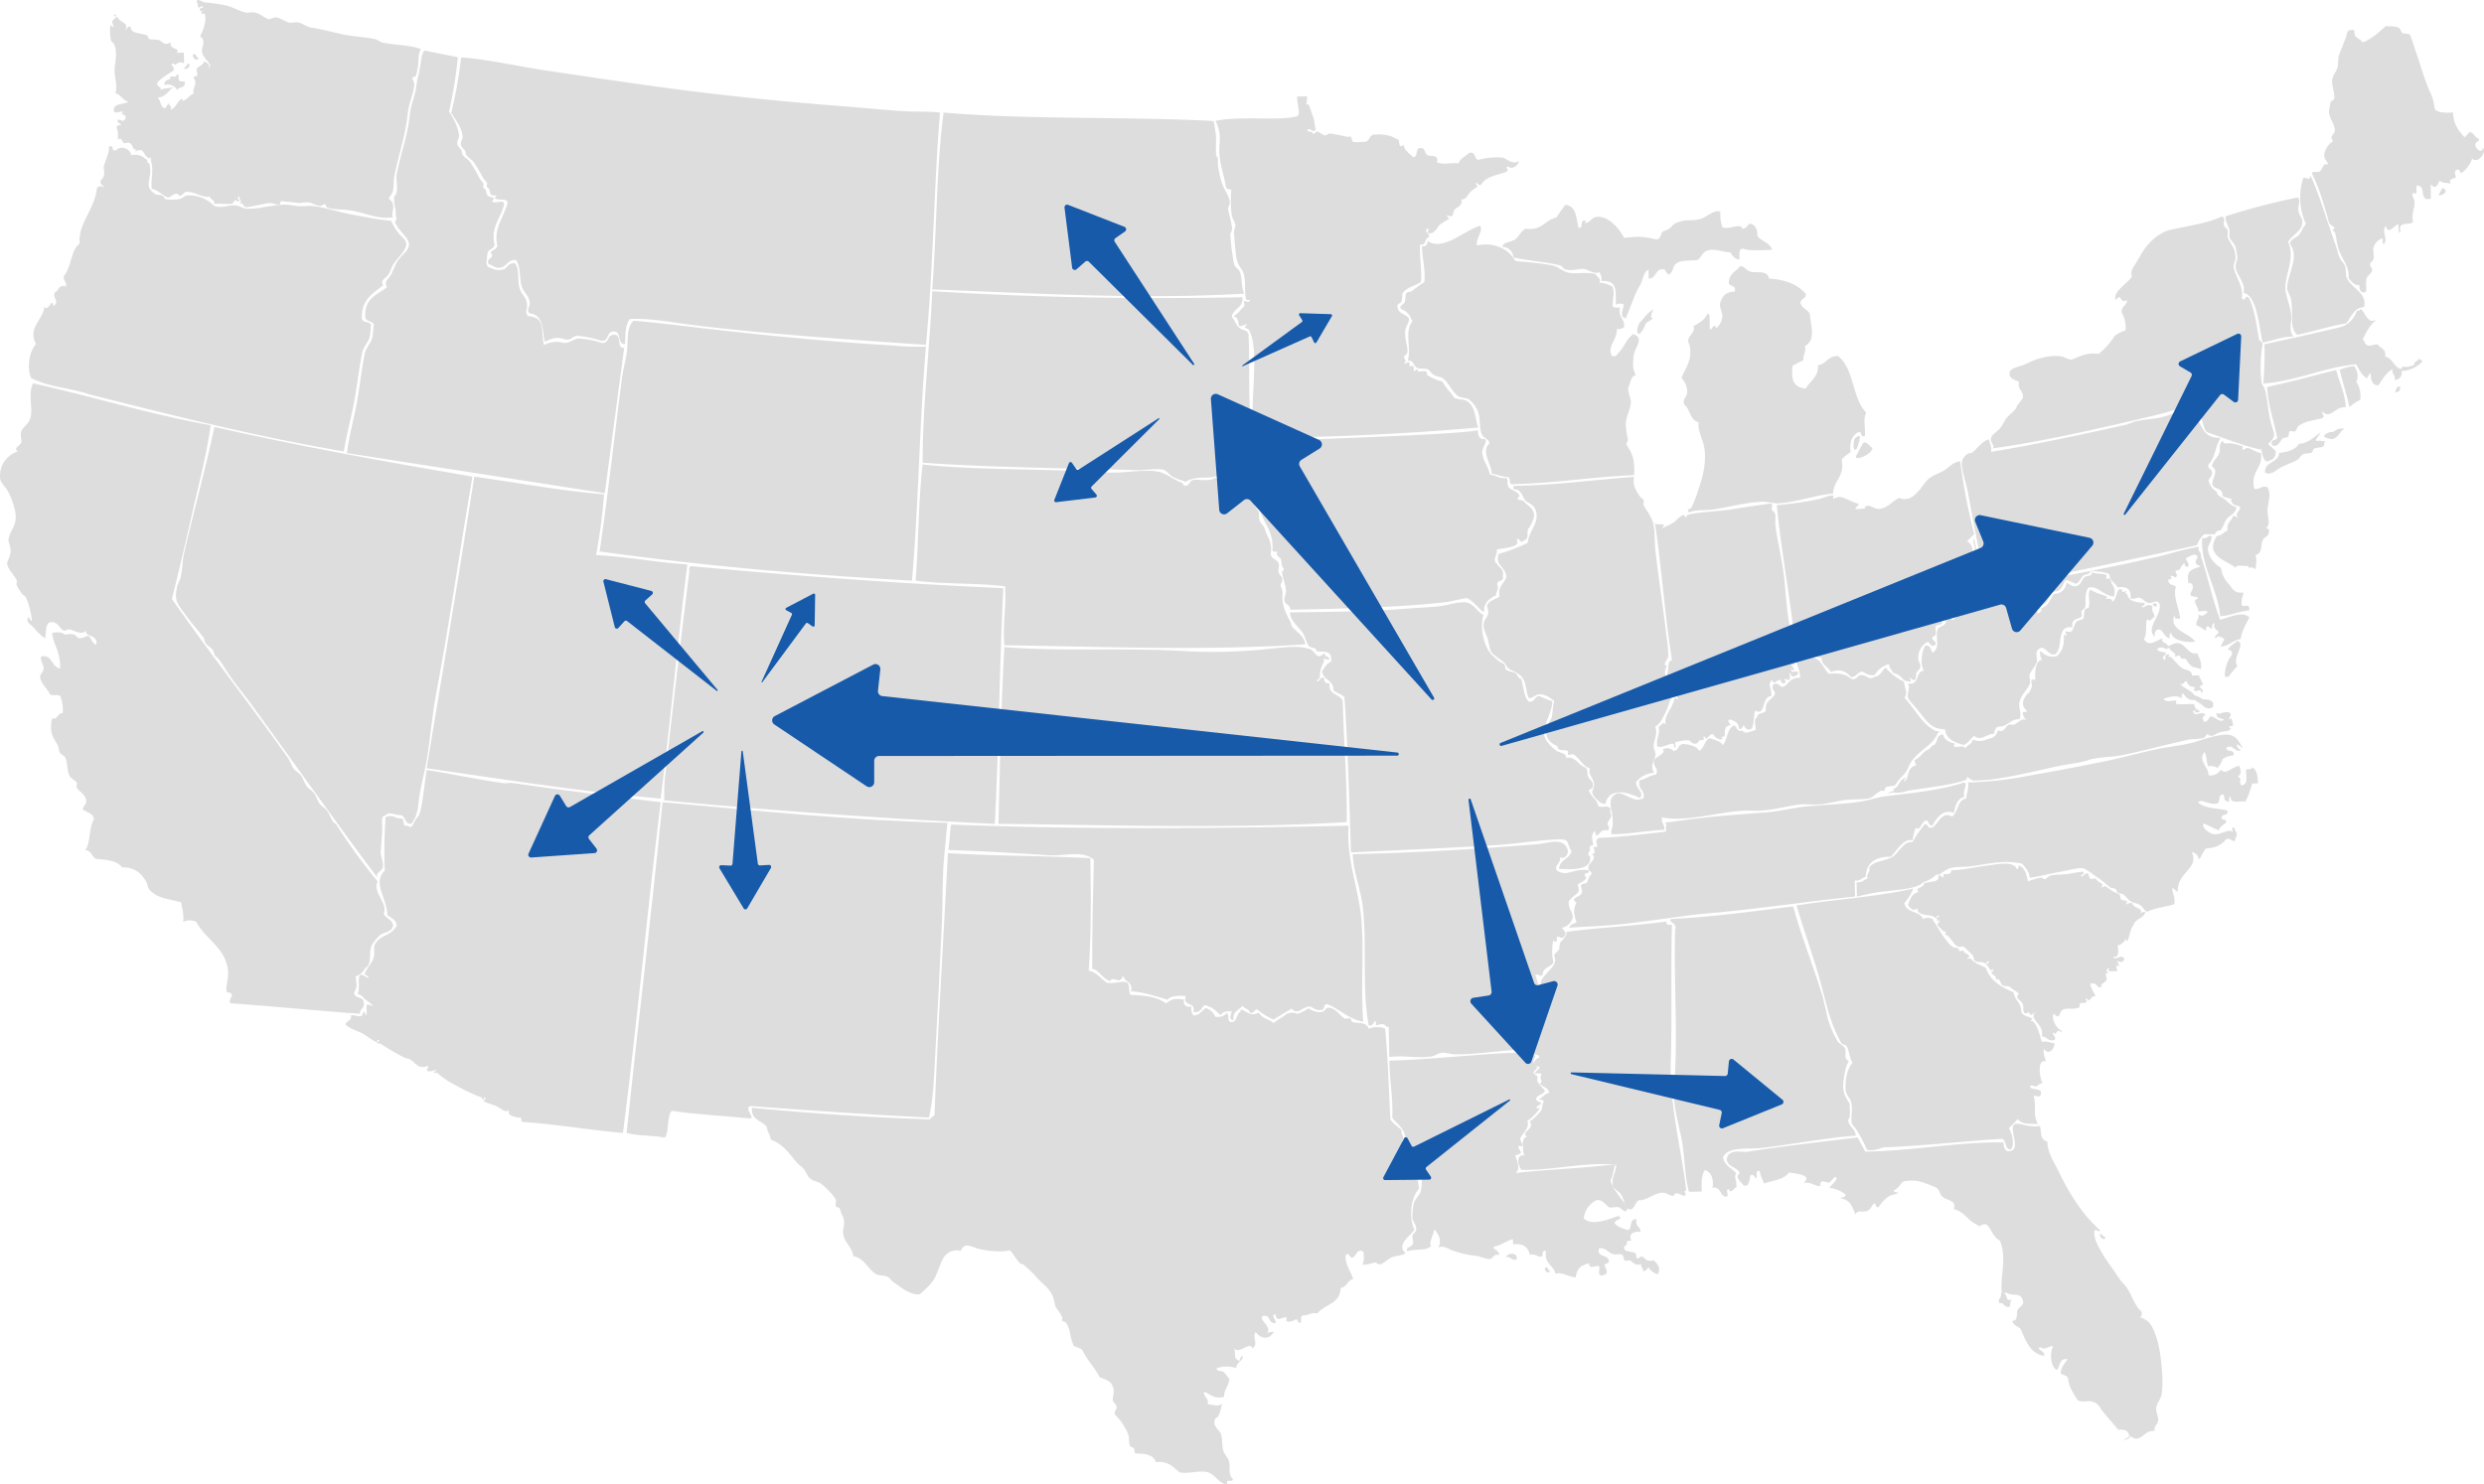 <?xml version="1.0" encoding="UTF-8"?> <svg xmlns="http://www.w3.org/2000/svg" id="Layer_1" data-name="Layer 1" width="794.025" height="474.603" viewBox="0 0 794.025 474.603"><defs><style> .cls-1, .cls-2 { fill: #ddd; } .cls-2 { fill-rule: evenodd; } .cls-3 { fill: #175aaa; } </style></defs><g><path class="cls-1" d="M978.975,387.057c-2.561-2.479-1.097-6.469-1.956-11.384-.194-1.111-1.226-2.59-1.228-3.405-.004-3.417,2.326-7.433,2.134-10.875a6.922,6.922,0,0,0-1.228-3.405c.101-1.567,2.036-1.944,2.862-2.897.975-1.126,1.154-2.319,2.268-3.458a20.191,20.191,0,0,1-.853-14.825c1.461.049,1.845,1.062,2.321-.606,3.056,6.763,5.22,14.438,7.981,22.135.406,1.132.737,2.699,1.239,3.976.363.926,1.502,1.901,1.8,2.826.407,1.267.043,2.841.656,3.985,1.822,3.401,6.431,4.548,5.41,9.049-3.43.302-4.08,3.238-5.734,5.223C989.087,384.299,984.346,385.976,978.975,387.057Z" transform="translate(-244.691 -279.995)"></path><path class="cls-1" d="M977.82,387.645c-4.019-.068-6.485,1.335-9.877,1.861-1.252-5.821-1.837-15.023-6.117-15.886.838-2.969-1.993-5.367-2.477-7.952-.195-1.041.533-2.528.521-3.431a17.268,17.268,0,0,0-.645-3.414c-.353-1.033-1.416-1.86-1.8-2.826-.26-.654.115-1.594-.042-2.282-.367-1.62-1.433-3.058-1.248-4.547a209.264,209.264,0,0,1,23.207-6.057c.834,1.715-.24,2.042.083,4.564.538,1.788,1.247,1.965,1.228,3.405-.038,2.859-3.592,4.247-4.547,6.346,2.32,4.961-.966,10.193-.896,14.851.033,2.143,1.816,5.915,1.915,9.101C977.192,383.603,976.203,385.434,977.82,387.645Z" transform="translate(-244.691 -279.995)"></path><path class="cls-1" d="M972.07,424.112c.315,1.279-.528,3.004-1.84,3.024-2.438,2.177-2.754-5.424-2.83-3.381-6.17-1.309-11.35-3.619-17.005-5.449-1.516-.805-1.293-3.853-2.424-5.099-.728-.8-1.575-.365-2.935-1.097-.834-.45-1.405-1.631-1.779-1.685-1.318-.189-4.764,1.149-7.545,1.826-2.374.578-5.359,1.318-7.545,1.826-13.951,3.245-32.214,7.412-46.466,9.263.722-.856-.747-1.854-.635-2.844.19-1.683,1.482-1.847,2.852-3.467.939-1.111,1.525-2.53,2.269-3.458.882-1.102,2.102-1.875,2.862-2.897.377-.508.168-.734.561-1.15a22.732,22.732,0,0,0,1.707-2.308c.25-2.383-1.75-2.49-1.26-5.117-1.08-.65-2.66-.793-2.955-2.238-.567-2.358,3.155-2.446,5.182-3.503,1.73-.902,6.606-3.001,11.032-2.45,1.357.17,2.246,1.034,3.517,1.088,2.594-.908,4.601-2.371,8.71-1.843a24.121,24.121,0,0,0,5.141-5.785,12.004,12.004,0,0,1,3.466-1.764,9.654,9.654,0,0,0-1.269-5.688c-.184-2.044,1.712-2.116,1.676-4.02-2.374,1.633-1.569-2.69-3.497.053-1.259-2.538,3.638-5.25,5.111-7.496-.568-1.897.406-2.887,1.093-4.011.525-.861,1.037-1.719,1.697-2.879,2.041-3.594,5.453-7.154,9.762-8.137,5.011-1.143,11.793-2.04,16.245-4.24,1.383.736.241,1.709.634,2.844.256.739.966.901,1.196,1.694.202.691-.217,1.611.042,2.282.743,1.922,2.36,3.074,2.446,6.24.036,1.335-.756,2.126-.521,3.431.542,3.011,3.199,5.946,2.508,9.664,1.525,1.506.805-1.541,2.332-.035,1.678,3.464,2.324,7.886,3.152,13.078.102.639,1.335,1.003,1.196,1.694a40.88,40.88,0,0,0-.365,11.989c.138,1.061.92,1.691,1.218,2.835.795,3.05.893,7.282,1.946,10.813,1.14,3.825,1.48,3.591-1.052,6.293Z" transform="translate(-244.691 -279.995)"></path><path class="cls-1" d="M987.58,419.455c-.073-.56,1.87-1.312,1.87-1.312,1.899.257,1.806-1.513,4.644-1.069-1.513.81-1.951,3.059-4.019,3.342C990.074,420.416,987.662,420.106,987.58,419.455Z" transform="translate(-244.691 -279.995)"></path><path class="cls-1" d="M988.048,421.16l-.426.577c.171,1.807-1.72.989-3.321,1.762-.293.142-.317,1.016-.561,1.15-.819.451-2.086.174-2.904.615-.701.377-1.125,1.406-1.717,1.738-1.606.9-3.338,1.464-5.203,2.361-1.596.766-2.913,2.733-5.214,1.791-.2-3.742,4.31-3.022,4.548-6.346,2.899-.245,5.212-1.045,6.359-2.949,2.832.065,5.131-2.477,6.785-3.527-.128,1.001-2.937,3.102-.244,2.572Z" transform="translate(-244.691 -279.995)"></path><path class="cls-1" d="M1012.421,399.106a2.158,2.158,0,0,1-2.289,2.317c.391-1.751-1.036-1.662-.645-3.414-2.121,1.169-3.196,3.327-4.569,5.205-2.071-.034-2.379-1.852-2.403-3.958a4.017,4.017,0,0,0-1.134,1.729c-1.792-.898-2.534-2.857-3.58-4.511-10.883,1.094-18.498,5.284-29.618,6.155a118.934,118.934,0,0,0,.355-12.56c7.17-1.541,17.526-3.812,24.384-5.505a7.732,7.732,0,0,0,5.15-5.214c.68.083,1.036-.141,1.156-.588,1.773,1.248,2.181,5.179,5.307,3.344-2.119,1.545-3.397,3.885-4.548,6.346.12.461.596.56.604,1.132,1.028,1.696,2.132.602,4.09.509.797,1.323,2.914,1.311,2.404,3.958,2.665.401,2.622,3.544,5.317,3.914" transform="translate(-244.691 -279.995)"></path><path class="cls-1" d="M1012.119,398.54c1.98.341,5.42-1.129,6.94-3.053l-.985-.746-1.534,1.164-.18.764s-2.313.987-3.098.618-.863.679-.863.679l-.281.575" transform="translate(-244.691 -279.995)"></path><path class="cls-1" d="M1011.92,403.679q.194,1.865-1.717,1.738C1010.817,404.876,1010.347,403.309,1011.92,403.679Z" transform="translate(-244.691 -279.995)"></path><path class="cls-1" d="M997.227,397.053c1.193,1.919,1.412,3.279.676,5.126,1.031,1.281,1.464,3.166,1.269,5.687a11.113,11.113,0,0,0-3.455,2.335c-.527-2.746-2.125-7.906-3.132-11.936A15.004,15.004,0,0,1,997.227,397.053Z" transform="translate(-244.691 -279.995)"></path><path class="cls-1" d="M954.378,477.023c-.594-8.36-6.514-16.589-5.7-25.023,1.655.446,1.494-.827,2.903-.615.363,1.605-1.097,2.539-1.093,4.011.008,2.682,2.229,5.021,4.193,6.215a8.665,8.665,0,0,0,2.425,5.099c1.473,1.728,1.6,2.986,4.714,2.782-.162,1.343-.882,2.155-.51,4.003.122.917,2.753-.971,2.363,1.677C960.255,475.486,957.899,476.806,954.378,477.023Z" transform="translate(-244.691 -279.995)"></path><path class="cls-1" d="M969.368,403.752c7.518-1.665,14.772-3.579,22.053-5.469,1.055,3.966,2.825,7.21,3.132,11.936-3.56-.425-4.89,4.176-7.556,1.256-.023,1.557.992,1.134.042,2.282-2.888.628-5.402.874-7.534,2.396-.596.426-.612,1.284-1.134,1.729-.34.29-1.394-.249-1.748.026-.497.387-.127,1.292-.552,1.721-.379.384-1.352.222-1.738.597-.729.71-1.136,2.049-2.289,2.317-.675.103-1.039-.11-1.176-.553-.546-1.825,1.906-.811,1.707-2.308C971.485,414.392,969.739,409.767,969.368,403.752Z" transform="translate(-244.691 -279.995)"></path><path class="cls-2" d="M954.507,419.955c-1.635,2.563-1.739,6.577-3.924,8.619-.195,1.797,1.245.945,1.217,2.835-.011.753-1.237,1.827-1.124,2.299a5.642,5.642,0,0,0,2.393,3.388c.419.344.232.761.603,1.132a8.307,8.307,0,0,0,1.769,1.114c1.04.636,2.257,2.467,4.132,2.791-.171,1.894-1.7,2.501-2.852,3.467-.992,1.117-1.268,2.912-2.259,4.029a1.584,1.584,0,0,0-1.728,1.167l-3.496.053a8.012,8.012,0,0,0-2.268,3.458c-22.068,4.894-44.529,9.415-66.781,14.135-2.138-7.555-4.5-20.592-6.387-30.719-.712-3.816-2.408-8.391-1.935-10.243a4.32,4.32,0,0,1,1.707-2.308c.451-.368,1.225-.208,1.737-.597,1.088-.827,3.115-3.72,5.172-4.073.211,1.337.96,2.127.656,3.985,13.25-2.162,28.624-5.449,42.979-8.639,1.326-.295,2.207-.907,3.476-1.194,2.357-.533,5.406-.62,8.139-1.264,2.865-.676,5.075-2.082,6.962-1.817,1.678.235,2.487,2.575,4.11,1.65C948.472,416.38,949.336,420.346,954.507,419.955Z" transform="translate(-244.691 -279.995)"></path><path class="cls-1" d="M963.423,461.479l-.01-.571c-1.202.358-3.842-.647-4.07.632-2.72-2.283-10.163-3.778-6.014-10.181,1.643-.185,1.591-.821,3.466-1.764-.537-2.565,1.312-2.869,1.665-4.591.939-.175,1.014.524,1.759.544-1.286-1.168.038-1.845.531-2.862.074-1.464-1.535-.611-2.363-1.676-1.357-1.747.724-1.064-1.196-1.694a9.949,9.949,0,0,1-1.759-.544c-.563-.402-.176-1.155-.613-1.702-.841-1.052-2.532-.839-2.955-2.238.048-2.46,2.187-4.07-.104-5.705.136-1.719,1.716-2.699,2.258-4.029.6-1.471-.247-3.143,1.093-4.011.663.098.335.568.01.57,1.894.323,2.14-.213,4.673.5-.119-.034,1.633.458,1.759.544s-.11,1.104.021,1.141c.295.083,1.033-.698,1.738-.597.554.08,2.885,1.453,4.111,1.65.658,5.11-3.477,5.678-2.124,11.445,1.844.251,2.039-1.059,4.069-.632,1.571,2.044.203,5.085.135,7.416-.066,2.268,1.186,4.613-.479,5.714.749.262,1.485.377.625,2.273-.125.275-1.316.801-1.717,1.738-.742,1.735.054,4.03-2.248,4.599.524,2.318.125,1.964.083,4.564-.474-.101-.592-.564-1.176-.552" transform="translate(-244.691 -279.995)"></path><path class="cls-2" d="M932.744,473.356c1.34-1.856,2.391,1.971,0,0Z" transform="translate(-244.691 -279.995)"></path><path class="cls-1" d="M940.402,477.805c-.567-.007-.465-.691-.604-1.132-2.033,4.78,4.744,5.65,6.566,8.46-1.615.453-7.193-.064-7.628-2.738-.681.103-.473,1.048-.552,1.72-1.469-.449-1.879-1.97-2.965-2.808-1.539-.149-1.899.819-1.707,2.308-3.127-2.779,2.004-6.427,1.562-10.296-.682-2.018-2.358-.311-3.507-.518-1.246-.224-1.712-1.325-2.945-1.667-.944-.263-2.095.874-2.914.044.356-2.878-1.277-3.743-4.141-3.361-.855-1.652-2.415-1.914-2.603-4.241a9.924,9.924,0,0,0-3.513-.803c-.973-.08-2.341-.535-2.716.231s-1.835.599-2.311,1.177-1.41,2.59-2.288,2.412-2.45-1.199-2.837-1.098-.577.294-.95,1.155-1.222,2.301-2.288,2.412-1.644.406-1.924,1.075a7.196,7.196,0,0,1-1.411,2.494c-.67.581-1.734.882-2.195,2.22l-1.714-8.724,26.041-5.149c3.574-.75,9.524-2.068,13.935-3.064,3.009-.679,8.338-2.463,12.769-3.046-.452,1.62.848,1.466.635,2.844l.103.379c2.158,6.435,3.695,13.982,6.097,20.071,2.671-.661,7.165-2.967,9.315-.712-1.091,2.145-2.361,4.119-2.79,6.89-2.612.33-3.561,2.235-6.369,2.379.288-.849.836-1.451,1.125-2.3-.168-.517-2.608-1.476-2.342-.535-1.728.273.574-1.395.552-1.72-.042-.645-2.173-1.239-1.217-2.835-1.069-.282-.713,1.465-1.134,1.729-.231.145-1.597-2.259-1.738.597-1.039-.497-1.726-1.352-2.945-1.667-.455-1.739.975-1.694.521-3.432,1.841.606,1.544.244,2.904-.615.075-1.239-2.073-.228-2.924-.527.072-1.704-2.304-3.458-.073-3.994-.107-1.054-1.98-.32-2.352-1.106-.383-.84,1.27-1.974.521-3.432-.277-.537-1.249-.675-1.165.018-.426-3.517-.588-4.538,3.975-5.767-1.842-.746-2.216-1.115-1.121-2.836l-.107-.569c-.923-.926-2.267.23-3.487.624-.214,1.378,1.087,1.224.635,2.844-.988.225-1.109-.428-1.187-1.123-1.708,1.101-.879,2.472-2.872,2.326-.024,1.558.991,1.134.042,2.282a2.79,2.79,0,0,0-1.759-.544c.664.692.529,1.164-.562,1.15-.239,1.792,1.496,1.586,2.373,2.247-.962,3.381.993,6.533,1.352,10.251" transform="translate(-244.691 -279.995)"></path><path class="cls-1" d="M897.205,474.464c2.308-.618,2.827-2.929,3.996-4.626a3.739,3.739,0,0,0,4.018-3.484c1.113.228,1.486,1.207,2.934,1.097,1.656-.123,1.92-2.084,2.862-2.897.819-.706,2.603-.022,2.3-1.747,1.111.986,3.542.332,4.683,1.07.192.124-.15.979.021,1.141.162.153,1.048-.196,1.165-.018.367.56.373,1.337.614,1.703.731,1.109,1.103,1.752.655,3.985-3.318-.081-5.609-3.806-8.211-2.729-1.435,1.894-.577,4.375-1.051,6.293-.075.305-1.083.944-1.145,1.159-.128.445.265,1.318.031,1.712-.587.986-3.645.332-2.852,3.467-5.697-.723-2.716,6.772-5.672,8.646-2.566.356-3.133-3.377-5.277-1.632-1.292,1.291-.164,2.58-.51,4.003-.308,1.265-1.824,2.788-2.259,4.029-.296.848.328,1.997.052,2.853-.698,2.162-2.887,3.436-3.382,6.328-.264,1.542.865,3.424.093,5.135-3.226-.064-3.657,2.518-6.952,2.388a2.487,2.487,0,0,0-1.125,2.3c-2.199-.185-4.363,2.559-6.4.667-1.304.821-1.873,2.338-3.445,2.906-2.782-.863-5.565-1.728-5.921-5.046-4.203.037-5.685-2.353-8.262-5.582-1.331-1.667-3.351-3.764-3.58-4.511-.422-1.38.938-3.328-.083-4.564,4.006.803,2.243-3.856,5.173-4.073-1.321-2.098-.606-6.345.437-7.996,1.822-.295,1.67,1.409,2.372,2.247,2.71-1.819.597-5.008,1.614-7.443.554-1.326,3.665-1.162,2.269-3.458.924.033,2.218-.308,2.341.535,1.416-.705,2.256-2.119,3.435-3.476.806-.928,2.411-2.24,2.852-3.467a17.428,17.428,0,0,0,.331-3.143c.145-1.241-.249-4.01.098-5.328,1.907-7.257-.666-9.881.292-10.657.839,3.411,2.535,14.09,3.317,16.784,5.366-.526,9.69-2.037,15.11-2.511.815,3.05,1.255,6.476,1.925,9.672.515-.261,1.033-.516,1.145-1.159Z" transform="translate(-244.691 -279.995)"></path><path class="cls-2" d="M759.76,545.593c1.927-5.241-2.924-10.105,2.114-12.016,2.833.214,5.316,3.286,8.19,1.588.472-2.801-1.972-2.651-1.269-5.687,2.015-.335,3.075-1.573,5.213-1.79,1.104-2.045-.798-2.062-.665-4.555.613-1.134,4.17-2.363,2.852-3.467a2.678,2.678,0,0,1,3.507.517c2.19-.768.771-1.474,2.872-2.326,2.23.261,4.379.603,5.286,2.203,1.677-.842,1.597-3.348,3.424-4.046,1.488.625,3.322.899,4.122,2.22,1.405-1.472,1.25-4.423,2.81-5.749,1.768-1.799,1.02,1.917,3.517,1.088.718,1.526,3.038-.048,4.08-.062.325-1.188-.789-3.737.51-4.003-.121-1.797,2.343-1.145,2.872-2.326-.494-3.085,1.95-3.386,2.821-5.179.213-1.378-1.088-1.224-.635-2.843.879-1.587,2.697.568,2.924.526,2.031-.373,2.368-3.234,5.775-2.941.088-2.412-.965-3.671-1.269-5.687.61-1.203,1.873.037,2.914-.044,1.217-.095,1.812-.95,2.904-.615,2.496.768,3.062,3.703,4.755,5.064,3.242-.376,5.566.177,7.024,1.606,1.869.461,1.786-.925,2.894-1.185,2.494-.166,2.411,1.862,4.673.5,1.879-.276,2.277-1.955,3.444-2.905a17.844,17.844,0,0,0,5.911,4.476c.038,1.776,1.446,3.697.093,5.134,3.436,3.494,5.462,8.416,10.104,10.69,1.039-.177,1.205.521.594.562-1.641,4.429-6.89,5.694-9.138,10.41a9.958,9.958,0,0,1-2.841,4.038,25.941,25.941,0,0,0-1.707,2.308c-.405.294-2.047.163-2.904.615-.251.133-.353,1.054-.562,1.15-.314.145-.862-.145-1.165.018-1.181.636-2.472,2.041-3.455,2.335-1.603.479-5.745.244-8.731.703-1.237.19-5.107,1.083-6.972,1.247-2.438.214-4.659-.165-6.994.106-3.143.363-7.144,1.54-11.624,1.888-2.293.178-4.641-.095-6.993.106-8.743.744-17.502,3.555-25.028,2.09-.431,1.986.909,2.18.656,3.985-5.866.24-10.779,1.38-16.88,1.397" transform="translate(-244.691 -279.995)"></path><path class="cls-2" d="M875.789,450.82a13.871,13.871,0,0,0-2.289,2.317c3.271,1.62,1.196,6.859.811,12.542-.122,1.792.332,3.72.083,4.564-1.03,3.473-4.396,4.803-5.121,6.926-1.313-.923-3.158.169-3.507-.518-.97.198.435,1.502-.531,2.861-.192.27-1.651.412-1.737.597-.514,1.108.882,3.342-1.104,3.441-.254,1.796,2.037,1.477.635,2.844-1.582.44-1.194-1.116-2.352-1.106a5.893,5.893,0,0,0-2.82,5.179c-.002,1.085.926,1.844.635,2.844-.325,1.113-.699.887-1.135,1.729-.322.621-.078,1.778-.541,2.291-.479.531-1.344-.755-1.759-.544-.077.039,1.07,1.178.021,1.141-2.763-.097-2.042-2.098-5.297-2.774-.269-1.083-1.282-1.414-1.217-2.834a7.553,7.553,0,0,0-4.599,3.494c-2.086.367-2.832-.621-4.101-1.08-1.511.251-1.726,1.729-3.466,1.764-1.532-1.724-3.462-2.818-6.442-1.615-.841-1.666-2.884-2.116-2.996-4.52-3.153-1.071-5.759-.397-8.18-1.018-1.427-16.566-4.539-31.428-6.116-47.843a106.521,106.521,0,0,0,13.373-1.914c1.454-.308,3.159-1.221,4.641-1.212.054,0-.047,1.077.021,1.141a4.987,4.987,0,0,1,2.321-.606c1.928.378,4.011,1.831,5.869,2.194-.192.752-1.01.913-1.134,1.729,1.811-.231,4.158-.149,2.904-.615,1.604-1.419,2.858.644,4.672.5,2.629-.208,4.339-2.442,6.348-3.519,3.243,1.279,5.124-.845,6.942-2.959a29.027,29.027,0,0,1,2.279-2.888c1.55-1.405,3.736-2.041,5.193-2.932,1.818-1.112,2.996-2.769,5.194-2.932A183.526,183.526,0,0,0,875.789,450.82Z" transform="translate(-244.691 -279.995)"></path><path class="cls-2" d="M771.233,380.403l1.916-1.551c-.017.61-1.502,2.876-.143,2.855-.258.676-1.919,1.258-2.3,1.747-.361,1.528-1.688,3.379-2.173,3.362a1.549,1.549,0,0,1-.463-1.545c.125-.544.38-1.903.88-2.171Z" transform="translate(-244.691 -279.995)"></path><path class="cls-2" d="M837.561,423.769c.772.588,1.562-3.07,1.714-4.073-.311-.67-1.132.017-1.601.429S836.95,423.304,837.561,423.769Z" transform="translate(-244.691 -279.995)"></path><path class="cls-2" d="M840.188,421.779c.719-1.097,2.119.76,3.04,1.571-.331,2.116-6.335,4.456-5.108,2.264C838.874,424.272,839.431,422.932,840.188,421.779Z" transform="translate(-244.691 -279.995)"></path><path class="cls-2" d="M777.504,367.278c-.119-.46-.594-.56-.603-1.132-3.342-.547-2.503,2.863-5.194,2.932l-.052-2.853c-1.82.929-1.708,3.432-2.821,5.179-1.515,2.377-2.966,6.972-4.475,10.339-1.999-.273-.943-2.735-.656-3.985.4-.931-2.766-.884-2.332.035-.676-3.475,1.262-8.383-4.808-7.917a3.655,3.655,0,0,0-.634-2.844c-1.662.827-3.543-.97-5.266-1.062-1.496-.079-3.43.833-5.827.088-.306-.095-.967-1.061-1.187-1.123-3.882-1.084-10.055-1.508-15.203-2.623a3.503,3.503,0,0,0-3.559-3.37c.425-1.653,2.792-1.467,4.038-2.344,1.387-.929,1.883-2.703,3.435-3.476,5.314.734,6.117-2.804,9.845-3.573a48.326,48.326,0,0,1,2.841-4.038c3.588.242,3.452,4.253,4.215,7.355,1.846.254.164-2.834,2.288-2.317.116.484-.217.541-.572.579,1.766.653,2.259-1.601,4.048-1.773,4.056-.39,7.196,3.796,8.867,6.714,4.48-.522,6.132-.473,9.917.421,1.861.314,1.655-1.707,2.289-2.318.421-.405,1.566-.531,2.311-1.176,1.365-1.185.952-1.521,4.037-2.344,1.631-.435,3.341.028,5.817-.659,2.225-.616,3.898-2.865,6.37-2.379a12.082,12.082,0,0,0,.676,5.126c2.909.653,5.515-1.593,6.42.473,1.183-.187,1.532-1.166,2.3-1.747,1.721.389,2.489,1.742,2.403,3.958,1.304,1.781,4.03,2.119,4.745,4.494-3.179-.075-6.999.499-9.335-.43-1.487.086-1.122,1.928-1.103,3.441-1.709-.013-2.188-1.272-2.955-2.238-2.754-.115-5.405-1.447-7.587-.456-1.43.514-1.686,2.141-2.862,2.897-2.971.378-5.37-.115-6.972,1.247-1.085.922-.626,2.434-2.268,3.458" transform="translate(-244.691 -279.995)"></path><path class="cls-2" d="M791.157,380.768l.073,3.994c.323,1.679.754-.774,1.738-.597.002.001.155.902.593.562a5.532,5.532,0,0,0,1.686-3.45c.131-1.312-1.117-3.25-.666-4.555.759-2.2,1.877-3.404,4.599-3.493.751-2.503-2.278-1.18-1.811-3.397.212-2.415,2.311-3.045,3.414-4.617,1.467-.489,1.831,1.294,3.528,1.659,2.244.483,5.334-.552,5.869,2.194,5.2.353,9.269,1.851,11.749,4.958.122,1.611-1.727,1.355-1.696,2.879.483,1.641,2.166,2.068,2.976,3.379.221,3.562,2.125,8.539-1.562,10.296.487,2.143-.661,2.738-.499,4.573-1.18.564-2.285,1.201-3.466,1.764-.472,4.719.274,6.835,4.214,7.355,1.327-2.481,4.105-3.588,3.945-7.478,2.706-.426,3.112-3.033,6.358-2.949,5.207,3.833,4.521,13.629,9.074,18.124-1.119,1.557-.257,4.99-.448,7.426-1.873.733-.48-1.839-2.352-1.106-1.775,1.122-2.656,3.092-2.217,6.311a11.451,11.451,0,0,0-2.872,2.326c1.099,5.527-2.589,6.52-2.717,10.884-5.802.484-11.478,2.77-17.43,3.116-1.657.097-3.527-.534-5.256-.491-5.029.126-10.95,1.83-16.276,2.529-2.029.266-4.338-.062-6.4.667-1.908.445-.912-1.12-.021-1.141a36.92,36.92,0,0,0,2.228-5.74c1.014-2.808,2.564-7.511,2.103-12.586-.318-3.494-2.357-6.214-1.914-9.102-2.241-.723-2.365-2.172-3.58-4.511-.294-.567-1.042-.915-1.196-1.694-.279-1.4,1.016-1.884,1.103-3.441a6.464,6.464,0,0,0-1.831-4.538c.832-2.785,3.316-4.898,2.737-9.742-.11-.922-.696-1.786-.625-2.273.278-1.894,2.552-2.727,1.665-4.591,1.958-.949,3.707-2.096,4.59-4.064" transform="translate(-244.691 -279.995)"></path><path class="cls-2" d="M788.38,516.627c-.763.112-.895,1.152-1.728,1.168-1.222.022-1.5-.97-2.352-1.106a14.896,14.896,0,0,0-4.069.632c-.136.085.166,1.69.031,1.711-.739.121-.257-.892-.603-1.132-.9-.623-3.876,1.716-5.235.65-.375-2.599.968-3.568.469-6.284,1.182-.336,1.111-1.734,2.32-.606-.982-2.603,2.43-5.418,2.758-8.602.474.102.591.564,1.177.553-.731-.937-.732-3.47-1.26-5.117-.067-.212-1.378-1.547-1.196-1.694,1.089-.882-.892.141-1.186-1.124.831-1.268-.147-4.251,1.665-4.59-2.313-14.122-3.312-29.572-5.461-43.858-1.649.464,2.768.356,2.924.526a5.574,5.574,0,0,0-.562,1.15c-.199-.004,2.178-.949,3.466-1.765,1.014-.643,1.637-1.66,2.872-2.326.684-.369,1.102.572,1.176.553.653-.173.282-.656-.01-.57,4.056-1.187,9.497-1.161,14.537-1.932,2.848-.435,8.439-1.323,12.791-1.906a1.489,1.489,0,0,1,.031,1.712c.261.728,1.024.893,1.196,1.694.234,1.087-.058,2.317.062,3.423.498,4.587,1.9,9.925,2.61,15.368.579,4.428.811,9.148,1.415,13.674.532,3.989,1.776,8.048,1.956,11.383.101,1.875-.802,2.731.083,4.565-2.901-1.942,1.987,2.865-1.145,1.159.562,1.913,1.305.047,2.352,1.105.266.915-2.139,1.947-2.321.606-.83-1.561.076,1.489-.551,1.72-.427.157-1.414-.338-1.177-.553-.608.552.637,1.504-.551,1.72-.687.125-.85-1.028-1.186-1.124-.766-.218-2.328,1.964-2.331.035-2.051,1.167-.124,2.615-.49,5.143-3.217.18-1.597,6.489-5.162,4.644-.445,1.822-.295,4.206-1.062,5.723-1.676,1.062-2.751-1.098-2.352-1.106-.595.013-.572,1.599-1.728,1.168-.036-1.707-1.091-2.382-2.383-2.818-1.999-.653-.367,2.128.021,1.141-.274.699-1.328.633-1.728,1.167-.615.821-.347,2.461-.53,2.862-.122.264-1.894.244-.573.579-.439,1.321-2.745-.254-2.935-1.097-1.501-.593-1.995,2.487-2.904.615-.91.215.528.996-.562,1.149" transform="translate(-244.691 -279.995)"></path><path class="cls-2" d="M773.415,527.125a7.763,7.763,0,0,0-5.776,2.941c-.028,2.117,2.767,3.3,1.259,5.117-3.943-1.98-9.85-3.527-11.042,1.879-1.523.085-3.562-1.942-4.141-3.362-.314-.77.583-1.709.531-2.861-.096-2.139-2.167-3.358-1.259-5.117-2.317-.6-3.24-3.231-5.328-4.485-.329-.197-1.498.296-1.748.026-.157-.168.165-1.024-.021-1.141-.588-.366-2.041-.095-2.925-.527-.257-.125-.39-1.042-.603-1.132-3.589-1.517-4.478-4.275-1.904-8.531.623-1.031.362-3.238,1.062-5.723-1.035-.986-3.011-2.283-4.704-2.212-1.454.061-2.065,1.325-3.475,1.194-.871-1.905-.642-4.323-1.863-6.249-1.261-1.989-2.999-1.984-4.724-3.352-.483-.384-.729-1.263-1.196-1.694-.608-.562-3.588-2.509-4.141-3.362-.611-.94-.813-3.245-1.248-4.546-.517-1.544-1.242-2.532-1.238-3.976.005-3.011,2.455-2.215,1.051-6.293.583-1.691,2.6-2.023,4.027-2.914-.606-3.378,1.516-4.171,2.217-6.311-.373-3.583-3.724-3.537-2.466-7.381a52.34,52.34,0,0,0,9.262-3.564c.523-4.22,3.52-5.974,2.737-9.743-.398-1.919-1.417-2.472-2.975-3.379-1.173-.681-1.112-2.083-2.394-3.388-1.02-1.037-2.46.04-1.78-1.685,13.597-.207,25.551-1.97,38.422-2.864-.539,2.944.621,4.29,1.862,6.249.217.342,1.1.92,1.187,1.123.204.475-.21,1.257.031,1.711.933,1.756,2.498,3.66,3.018,5.661.662,2.547.387,5.999.749,9.119.993,8.562,2.512,18.372,3.391,26.199a57.187,57.187,0,0,1,.707,6.837c-.038,1.466-.832,1.638-1.113,2.87-.155.683.541.329.593.562.077.344-.652,1.387-.541,2.291.241,1.993,2.474,3.903,2.456,6.811-.008,1.117-.533,1.357-1.114,2.87a22.151,22.151,0,0,1-1.675,4.02c-.517.908-1.428,3.082-2.852,3.467.984,2.205-.289,4.061-.468,6.284-.06.746.702,1.844.634,2.844C773.796,522.861,771.938,524.581,773.415,527.125Z" transform="translate(-244.691 -279.995)"></path><path class="cls-2" d="M760.093,371.536c.899,2.519.056,3.348.114,6.276.195.771,1.468.451,2.342.535-.739,3.266,1.59,3.425,1.28,6.258a3.318,3.318,0,0,1-2.321.606c.178,3.546-3.179,5.414-1.593,8.584,1.451.563,1.698-.622,2.311-1.177,1.627-1.475,2.176-4.127,4.558-5.776,3.787,1.271.395,4.219.124,6.846-.271,2.633-.419,4.182.697,6.267-1.614.34-1.592,2.231-2.268,3.458-.629,1.826.704,3.609.676,5.126-.037,2.027-1.449,4.364-1.623,6.872a24.57,24.57,0,0,0,.676,5.126,1.419,1.419,0,0,1-.562,1.15,13.018,13.018,0,0,0,1.207,2.265c.979,1.866,1.574,3.803,1.311,7.969-13.253.531-24.926,2.561-38.422,2.864-1.872.539-.853-1.849-1.79-2.256-2.088-.016-3.383-.836-5.265-1.062-.129-3.189-3.544-7.161-.759-9.69-.235-1.575-1.806-1.609-2.383-2.817-1.011-2.116-.378-5.35-1.3-7.399a9.184,9.184,0,0,0-2.986-3.95c-.684-.446-2.498-.306-3.518-1.088-1.832-1.407-2.782-4.138-4.766-5.635-.349-.264-1.988-.502-2.934-1.097-.641-.403-1.338-1.484-1.78-1.685-1.069-.485-2.57.021-3.507-.517-1.237-.71-1.074-2.57-2.955-2.238,1.358-3.99-1.205-9.269,1.52-12.578-.71-1.799-1.682-3.334-3.57-3.94-.879-1.26.581-1.078,1.124-2.3.311-.701.156-2.396.531-2.861.212-.264,1.442-.41,1.738-.597a45.102,45.102,0,0,1,4.027-2.914c.326-4.396-.717-7.408-.79-11.401q1.909.126,1.717-1.738c5.099,3.469,11.874-3.445,16.818-4.82,1.148,1.636-1.214,3.824-1.051,6.293,5.365-1.248,10.304,1.089,12.331,4.95,3.469.368,5.97.477,9.345,1,.779.121,2.293.35,2.925.526,1.612.449,3.06,1.899,4.704,2.212,2.592.493,5.673-.294,8.751.438.268,1.085,1.684,1.007,1.218,2.835C757.799,370.372,758.79,371.113,760.093,371.536Z" transform="translate(-244.691 -279.995)"></path><path class="cls-1" d="M643.913,433.471c1.192-.752,1.522-3.99,1.484-6.082s-1.773-1.305-1.207-2.265-1.029-3.219-.26-3.61l.769-.392s65.836-1.947,72.414-3.568c0,0-.153,2.285,1.314,2.833,2.664-.322.107,2.483.073,3.994-.058,2.619,1.972,4.712,2.466,7.381,1.992.114,2.827,1.4,5.266,1.062.774,1.334-.057,1.062.634,2.844.369.861,2.971,1.358,3.549,2.8.098.243-.848.862-.561,1.15.331.333,1.377.268,1.758.544.396.286.748.786,1.187,1.123,2.623,2.02,3.047,3.555.717,7.408-1.142.787.256,3.98-1.676,4.02-.996,1.751-1.832-1.53-2.331.035,1.478,2.17-4.065,2.488-6.359,2.95.364,1.519-1.659,3.591.083,4.564.568,1.362,2.37,1.475,1.821,3.967.658,2.118-2.169.936-1.696,2.879.454,1.737-.558,2.088-.521,3.432-1.046-.057-1.216.717-1.925.98,0,0-2.011,1.553-1.779,3.641.229,2.069-3.693-3.563-5.609-3.91-.444-.08-5.049,1.078-6.39,1.238-14.788,1.762-34.637,2.166-50.087,2.469.516-1.177-1.502-1.646-1.8-2.826-.184-.728.609-2.476.521-3.432-.137-1.474-.95-3.608-1.27-5.687-.066-.422.605-.603.562-1.15a4.197,4.197,0,0,1-.604-1.132c-.364-2.251.009-1.722-1.217-2.835-.911-.827.174-.945-.614-1.702.312.3-1.406.445-1.176-.553.424-7.207-4.503-9-4.37-15.913-1.498-1.016-3.359-3.478-1.227-3.406-1.047-.482-2.279.177-2.363-1.676-.046-1.022.424-1.175.573-.579" transform="translate(-244.691 -279.995)"></path><path class="cls-2" d="M701.495,354.732c-.713-.739-.243-.894-.031-1.712-2.322.77.181,1.177.052,2.853-1.642.128-.678,2.723-2.872,2.326-.299,4.298.761,9.245.218,11.98-1.972,1.319-4.351,1.583-5.766,3.511-.294.402-.016,1.924-.531,2.861-.271.493-1.518.572-1.134,1.729.248,2.073,2.555,2.061,3.558,3.37.335,1.654-.875,2.321-1.093,4.011-.313,2.425.789,4.884.708,6.837-.037.886-1.303,1.293-1.134,1.729.284.737,1.012,2.006.031,1.712.22.963.805-.395,1.748-.026.151.059-.107,1.019.021,1.141.181.172,1.011-.206,1.166-.018.33.404.173,1.788.031,1.712.155.084.825-.583,1.155-.588.648-.01.351.617.01.571,1.418.189,1.228-.127,2.914-.044.856,1.978-.379.884,1.196,1.694a14.464,14.464,0,0,0,4.11,1.649c.861,2.034,2.58,3.199,3.59,5.082,1.188.698,3.261.553,4.1,1.079,2.824,1.771,2.635,5.43,3.653,8.505-22.923,2.028-46.857,3.099-71.639,3.366-1.847-8.909,2.226-28.938-1.799-34.783-.098-.144-1.145-.454-1.176-.553-.077-.248.838-.858.562-1.15.012.012-1.68.928-2.32.606-.455-.228-.05-3.175-1.8-2.826.494-.848,1.114-.735,2.29-2.317.168-.226,1.1-1.043,1.144-1.159.131-.336-.276-1.463-.031-1.712-.004.004,1.568.728,1.748-.026.129-.537-.973.165-1.176-.552-.579-2.057.015-5.088-.728-7.979-.459-1.786-2.085-2.638-2.434-5.67-.293-2.534-.519-5.153-.718-7.407a6.385,6.385,0,0,1,.541-2.291c-.13-1.15-1.063-2.431-1.228-3.405a36.002,36.002,0,0,1-.145-7.987c-.598-.776-.957.258-1.769-1.115-.432-3.988-2.445-7.694-1.998-13.666a12.448,12.448,0,0,0-1.3-7.399c7.224-1.714,20.821.105,26.204-1.538,1.1-.844-.107-3.521-.114-6.275l2.914-.044c.613-.543.081,2.534.042,2.282.107.678.676.258.583-.009a51.621,51.621,0,0,1,1.841,5.108c.169.733.432,3.467.635,2.844-.739,2.275-1.496-.669-2.903.615a2.752,2.752,0,0,0,1.759.543c-.113-.014.287.949.593.562,1.261-1.597,1.789.161,3.507.518.306.064,1.042-.634,1.738-.597-.16-.008,4.533.799,5.265,1.062.239.086.992-.183,1.165-.018.636.601-.01,1.582,1.197,1.694.872.081,3.726-.135,3.496-.053,1.728-.622.979-2.094,2.873-2.326a13.399,13.399,0,0,1,5.254.491c.367.125,2.27,1.042,2.352,1.106.671.525-.175,3.059,1.78,1.685.262,2.059,1.929,2.695,2.986,3.949,1.891-.078.348-3.408,2.862-2.896,1.036.151.765,1.669,1.79,2.256.858.492,3.734-.389,2.955,2.238,2.115,1.026,5.864-.143,7.004.465-.097-1.09,1.913-2.361,3.435-3.475,2.179-.463,1.309,2.16,2.955,2.238a20.366,20.366,0,0,1,7.565-.685c1.274.139,3.127,2.489,5.266,1.062-.238,1.526-2.216,2.881-3.466,1.764-1.31.339.724.879-.551,1.72-3.054,1.032-6.649,1.554-8.086,4.117-.748.447-1.263-.878-1.759-.544-.054.037.665.883.603,1.132-.017.07-1.889,1.303-2.3,1.747-.816.88-1.286,2.497-2.872,2.326.643,2.137-1.349,2.259-2.269,3.458-.189.246-.315,1.529-.552,1.72-.682.551-1.529-.193-1.748.026-.154.155.773.785.603,1.132a29.556,29.556,0,0,0-2.883,1.755C704.16,352.59,703.555,354.529,701.495,354.732Z" transform="translate(-244.691 -279.995)"></path><path class="cls-2" d="M752.913,553.686c1.05,5.202-7.353,4.121-9.835,4.143.11-3.073,3.44-3.096,3.975-5.767-.825-.859-1.031-2.91-1.811-3.397-1.614-1.006-15.592,1.111-20.959,1.458-15.077.976-35.007,1.832-47.756,2.434-.517-16.713-.982-33.479-2.068-49.616-.896-1.029-2.539-1.304-3.538-2.229.134-3.429-3.425-3.12-3.611-6.223.866-1.049,1.42-2.393,2.862-2.897.489-4.111-2.719-2.957-4.724-3.353.137-1.427-1.661-.892-2.363-1.676-.843-.944-1.105-2.825-1.821-3.967-1.397-2.231-4.169-4.003-4.203-6.785,11.015-.152,24.184-.199,36.121-1.117,2.349-.181,6.651-.43,10.48-.729,3.704-.29,7.464-1.8,9.886-1.291,2.395.504,3.467,3.098,5.318,3.914a15.563,15.563,0,0,0,1.966,11.954,17.299,17.299,0,0,0,2.965,2.808c.434.397,1.4.682,1.769,1.115.401.471.141,1.329.614,1.703.558.439,2.346.685,2.935,1.097.94.657.634,1.62,1.78,1.685.854,2.428.795,5.779,2.466,7.381,2.105.311,1.686-1.768,3.465-1.764a34.912,34.912,0,0,0,4.11,1.65c-.259,5.029-4.699,9.324-1.509,13.148a13.932,13.932,0,0,0,2.966,2.809c.779.539,2.95.454,2.955,2.238,2.077-.723,3.481,1.173,4.704,2.212.37.314,1.501.747,1.769,1.114.366.502.178,1.812.635,2.844.296.673,2.07,1.58,1.227,3.405-.01.025-1.121.704-1.154.588.634,2.207,2.836,3.139,3.006,5.09,1.501.997,2.83-.676,4.1,1.08-.717.623.169,1.408.041,2.282-.12.833-.835,1.164-1.124,2.3-.154.605,1.086,1.011.042,2.282.208-.253-1.442-.148-1.748.026-1.203.684-1.779,3.015-2.331.035-1.456,1.34-.791,2.557-.5,4.573-2.025.313-.74.991-1.133,1.729-.282.525-.966,1.532.031,1.712" transform="translate(-244.691 -279.995)"></path><path class="cls-1" d="M746.179,568.054c-.264,2.398,1.076,3.171,1.259,5.117a4.329,4.329,0,0,1-3.435,3.476c.53,1.001,1.878,1.638.635,2.844-1.141.968-.742-.04-2.332.035.194,1.662-.104,1.963-1.145,1.158-.461,2.695-.378,5.62.124,6.846-.595,1.865-3.465,1.578-3.424,4.047-1.141.968-.742-.041-2.331.035.339,1.593.909,2.953,1.248,4.546-2.068-.276-2.538.962-3.466,1.765.268,1.109,1.649-.958,1.196,1.694-.628,1.086-.771,2.634-2.279,2.888-.349,1.25,1.685,1.79-.552,1.72-.553,1.007,1.181,1.431,1.197,1.694.018.299-1.089,1.32-1.145,1.159.799,2.316,2.055,1.192,2.383,2.817a11.704,11.704,0,0,0,.613,1.703c.136,1.301-.987.79-1.134,1.729-.066.42,1.049,1.338.625,2.273-7.944-.207-15.811,1.57-24.456,1.511-1.196-.008-2.868-.58-4.09-.508-1.212.07-2.213.998-3.475,1.194-4.489.693-9.171-.474-13.404.203l-.176-9.699c-.675.103-1.039-.11-1.176-.552-1.051-.635-2.102.034-2.915.044-.05,0,.046-1.079-.021-1.142-.683-.648-.748,1.768-2.31,1.177-2.183-11.887-.496-25.451-1.85-37.636-.675-6.082-3.128-11.623-3.226-17.071,19.11-.409,39.616-1.624,58.819-3.172,3.582-.289,8.978-2.575,9.948,2.132.073,1.709-1.661,2.921-2.883,1.756,1.598,1.38-2.098,3.193-.5,4.573,3.185,2.087,5.114-.878,9.908-.15.687,1.137-1.03.861-1.145,1.159-.195.501.502,1.299.603,1.132-.801,1.326-1.438,1.24-2.872,2.326.963,2.601-.16,2.663-1.676,4.02Z" transform="translate(-244.691 -279.995)"></path><path class="cls-1" d="M632.636,318.681c.318,1.558.457,2.686.656,3.985.283,1.845-.075,3.367.124,6.846.029.508.738.86.614,1.702-.21,1.426.437,4.832,1.301,7.399.684,2.034,2.041,3.655,2.435,5.67.206,1.061-.546,2.065-.542,2.29.02.913,1.114,4.197,1.28,6.258.098,1.213-.589,1.519-.541,2.291.02.327.346,4.382.697,6.267a19.135,19.135,0,0,0,.645,3.414c.266.676,1.572,1.544,1.79,2.256.703,2.293.339,4.579,1.29,6.828-33.33,1.971-67.584-.157-99.705-1.345,1.475-18.601,1.295-38.769,3.635-56.55C573.673,318.319,604.419,317.22,632.636,318.681Z" transform="translate(-244.691 -279.995)"></path><path class="cls-1" d="M643.652,438.258c-3.174-3.566-7.958-4.147-10.117-6.029-1.718.751-4.2.26-6.4.667a8.129,8.129,0,0,0-3.476,1.194c-1.002-.498-2.769-.863-4.111-1.65-1.171-.687-2.016-2.029-2.955-2.238-2.476-.552-5.61.196-8.158.123-21.542-.612-48.398-.875-68.83-2.383.051-19.202,2.296-36.326,3.084-54.83q47.592,2.96,99.133,1.925c.384,3.54-3.017,3.497-3.382,6.328.977.947,1.313,2.545,2.393,3.387.764.969,2.787.665,2.954,2.238.549,10.483-.328,22.411,1.164,31.939.298,2.825-1.74.349-2.3,1.747-.314,1.32,1.197,1.673,1.218,2.835.018,1.004-.73,1.19.052,2.853a10.261,10.261,0,0,1,.104,5.705c-.293.901-1.92,2.689-.609,3.909Z" transform="translate(-244.691 -279.995)"></path><path class="cls-1" d="M661.91,486.012c-31.771,2.137-64.997.711-96.178.314-.571-6.896.681-12.064.24-18.835-8.98-1.176-19.665-.626-28.597-1.851.951-12.182.88-25.332,2.24-37.127,17.176,1.902,40.077,1.31,58.922,2.533,5.474.355,11.664-1.09,16.317-.247,2.422.439,4.522,2.284,7.056,3.317a1.697,1.697,0,0,1,1.187,1.123c1.714.499,1.724-1.433,2.883-1.756,1.519-.422,5.235.702,6.983-.676,1.586.165.925,1.566,2.373,2.247,1.211.57,3.083-.047,4.09.509,1.097.605,2.041,2.139,2.966,2.808a6.455,6.455,0,0,0,3.528,1.659c-1.158,1.375,1.167,3.057,1.237,3.976.084,1.069-.493,2.264,1.239,3.976.498.492.645,1.479,1.217,2.835.631,1.497,1.73,2.784,1.279,6.258.07,1.673,1.812,1.653,2.384,2.817.568.817-.076,2.3.052,2.853.314,1.363,1.051,1.261,1.207,2.264.193,1.243-.59,1.491-.541,2.291a6.478,6.478,0,0,1,.613,1.703,8.862,8.862,0,0,1,.031,1.712c-.176,2.813,1.181,5.62,2.477,7.952a15.826,15.826,0,0,0,.614,1.703C658.488,481.564,661.71,483.323,661.91,486.012Z" transform="translate(-244.691 -279.995)"></path><path class="cls-2" d="M667.842,491.629a15.616,15.616,0,0,0-1.113,2.87c-.285,1.013.311,2.674-1.113,2.87.537,1.677.849-1.337,2.32-.606q-.125,1.869,1.78,1.685c-.569,3.867,3.233,3.312,4.184,5.643.306,13.053,1.421,25.287,1.288,38.785-37.033,2.175-74.972.919-111.33.543.474-18.988.858-38.061,1.887-56.524,18.751,1.54,39.627.095,59.484,1.383a164.568,164.568,0,0,0,19.231-.291c6.87-.4,13.215-1.74,17.473-.835,2.182.463,1.959.567,3.538,2.229,1.715,1.622,2.622-1.967,2.924.526.987-.224,1.108.429,1.186,1.124C666.612,490.266,668.257,490.796,667.842,491.629Z" transform="translate(-244.691 -279.995)"></path><path class="cls-2" d="M669.251,601.175c-1.881-.474-.765,1.893-2.3,1.747-1.828.301-2.292-.778-3.518-1.088-2.613.094-3.954,2.978-5.816.658-1.931,1.162-3.922,2.268-5.766,3.511a17.91,17.91,0,0,1-4.713-2.782c-1.4-1.375-1.069.868-2.903.615-.21-1.337-1.827-1.25-2.373-2.247-1.054,1.431-3.342,1.694-2.831,4.608-1.834-.367-.787-1.51-.635-2.844-1.677-.093-2.958.19-3.476,1.194-1.398-.909-2.25-2.371-4.131-2.791-1.912-1.53-1.607,2.63-4.631,1.782.927-3.456-3.571-1.421-2.425-5.099-2.429-.058-4.867-.124-5.807,1.229-4.075-1.193-8.06-2.572-11.707-2.676.757-3.284-2.191-2.818-2.425-5.099-1.14,2.556-1.921,1.17-3.475,1.194-.37.006-.705.56-.573.58-2.497-.361-3.538-3.459-5.9-3.905-.082-11.852.227-23.334.533-34.818-3.612-3.211-9.333-1.138-14.6-1.491-8.882-.597-22.44-1.393-31.946-1.657.515-3.717.482-5.571.872-8.145,40.904,1.596,83.647,1.33,127.085.36-.787,10.849,3.12,19.717,4.036,29.613.976,10.539-.195,21.04.602,33.089C675.775,605.805,673.134,602.861,669.251,601.175Z" transform="translate(-244.691 -279.995)"></path><path class="cls-1" d="M392.099,298.351c8.211.549,18.519,2.91,26.891,4.159,13.873,2.07,28.643,4.302,43.25,6.194,17.578,2.277,36.281,4.093,54.312,5.456,6.038.456,12.066,1.158,18.097,1.438,3.584.166,7.201-.036,10.5.412-1.972,24.297-2.139,50.305-4.479,74.254-24.577-1.702-49.686-3.337-74.147-6.297-6.801-.823-13.73-2.278-20.439-1.974-1.591,1.67-1.427,5.003-1.603,8.014-2.422.127-1.227-3.407-2.987-3.95-3.184-.585-1.805,3.15-4.61,2.923a31.377,31.377,0,0,0-7.607-1.597c-1.255-.017-1.797,1.055-2.893,1.185-1.103.132-2.211-.542-3.507-.518-1.808.035-2.505.631-4.059,1.203-.708-2.962-.143-8.63-4.828-9.057-1.337-1.214.447-1.953-.073-3.993-.248-1.683-1.774-2.615-2.414-4.529-.892-2.666-.188-6.241-1.904-8.531-2.245-.339-3.197,2.063-4.62,2.352-1.958.399-1.66-.088-4.1-1.079-.796-1.668,1.134-1.748,1.113-2.87-.004-.221-.42-.876-.593-.562.782-1.419,1.544-.773,2.29-2.317-1.381-5.613,2.023-9.024,3.248-13.745-.045-1.891-3.304-.529-4.11-1.65,1.519-1.563-.359-.241-1.187-1.123-.39-.416-.269-1.277-.614-1.702-.919-1.136-.879-.273-.614-1.703.066-.357-.989-1.318-1.197-1.694a54.984,54.984,0,0,0-3.007-5.09c-.683-.949-1.573-1.334-2.373-2.247-.39-.445-.212-1.195-.614-1.702-.505-.636-1.28-1.123-1.207-2.264.063-.971.691-1.27.541-2.291-.471-3.211-2.225-5.005-3.631-7.364A141.797,141.797,0,0,0,392.099,298.351Z" transform="translate(-244.691 -279.995)"></path><path class="cls-1" d="M540.679,390.834c-2.087,24.375-2.355,50.474-4.468,74.824-34.479-1.901-67.894-4.88-99.851-9.332,2.556-17.247,4.698-36.473,7.153-55.462.365-2.824,1.219-5.648,1.593-8.584.451-3.55-.34-7.409,2.154-9.734,3.665.272,12.382,1.25,18.69,2,20.074,2.384,42.687,4.639,63.646,5.885A92.723,92.723,0,0,0,540.679,390.834Z" transform="translate(-244.691 -279.995)"></path><path class="cls-2" d="M465.591,461.019c32.586,3.043,65.716,5.534,99.809,7.05-1.199,24.843-1.426,50.606-2.71,75.368q-53.578-2.57-105.648-7.532a55.657,55.657,0,0,1,.417-9.137c2.297-20.407,5.005-43.509,7.58-64.029C464.975,461.931,464.914,461.125,465.591,461.019Z" transform="translate(-244.691 -279.995)"></path><path class="cls-1" d="M546.55,553.383c-.733,7.017-.438,14.495-.771,21.697-.656,14.146-1.343,28.238-2.147,42.262-.392,6.841-.527,13.547-1.968,20.002-19.362-.933-38.306-2.288-57.195-3.7-1.989.765,1.614,3.682.073,3.994-8.309-.887-17.178-1.206-25.111-2.473-1.675,1.964-.756,6.386-2.175,8.593-3.811-.79-8.725-.467-12.27-1.526,3.713-35.358,7.997-70.175,11.485-105.746,29.864,2.698,59.31,5.82,91.058,6.612Z" transform="translate(-244.691 -279.995)"></path><path class="cls-2" d="M355.169,607.638c.155-1.347,2.004-1.092,1.696-2.879.562-.566,2.769.684,3.497-.053.063-.063.917-2.705,1.166-.018.865-.507-.052-3.021.52-3.432.325-.233,1.755.523,1.759.544-.139-.77-1.717-1.696-2.373-2.247-.727-.611-1.029-1.435-2.362-1.676.733-2.49.011-3.81.479-5.714.16-1.444,2.665.732,2.924.526.347-.275-1.191-1.141-1.186-1.123-.192-.738,2.477-4.033,2.82-5.179.489-1.632-.136-3.548.499-4.573,2.019-3.253,4.71-2.152,6.89-5.811-.081-1.647-1.217-2.183-2.976-3.379-.228-5.866-4.845-10.216-.842-14.254a158.231,158.231,0,0,1,.272-17.124c2.642-.923,2.473.412,5.255.491.937.407-.082,2.794,1.79,2.256,1.581,1.449,1.814-1.175,2.872-2.326.836-.91,1.143-1.566,1.665-4.591.493-2.858,1.057-7.724,1.551-10.866,8.126,1.229,16.122,3.027,24.56,4.194.95.131,1.964-.181,2.914-.044,13.89,2.001,31.363,4.28,47.329,6.132-4.32,34.971-7.589,70.935-12.068,105.755-10.939-.936-20.994-2.767-32.125-3.509-.49-.226-.564-1.373-.021-1.142-.97-.412-5.411-.352-4.131-2.791-1.171,1.354-2.615-.397-4.1-1.079-1.249-.572-3.648-1.198-4.111-1.65-.119-.117.834-.994.562-1.15-.579-.33-.451.554-.572.579-.719.152-.305-.464-.593-.561a53.887,53.887,0,0,1-8.232-3.871,25.535,25.535,0,0,1-5.9-3.904c-.318-.306-1.306.219-1.176-.553-.025.15.987-.339.572-.58.01.006-2.336,1.129-2.914.044-.038-.071.76-1.073.562-1.15-.536-.209-1.391.614-2.913.044-1.102-.413-1.907-1.654-2.956-2.238-.631-.351-1.186-.232-1.758-.544a76.374,76.374,0,0,1-7.659-4.45c-.367-.264-1.299.182-1.176-.552-.025.149.987-.338.573-.579-.573-.335-.456.554-.573.579-.518.11-3.688-2.249-4.714-2.782C358.736,609.513,356.743,609.05,355.169,607.638Z" transform="translate(-244.691 -279.995)"></path><path class="cls-1" d="M376.152,543.406c-2.318.216-1.626-2.615-3.549-2.8-1.797.12-3.319-1.298-4.662.071-1.526.324-1.115,1.704-1.113,2.87.001.906.094,1.335.042,2.282-.111,2.019-.351,4.204-.469,6.285-.107,1.91.985,3.404.676,5.125-.26,1.447-2.604,1.709-1.686,3.45-12.541-16.567-26.868-37.052-40.655-55.881-2.165-2.956-4.885-6.129-7.169-9.593-.878-1.331-1.62-2.679-2.997-4.52-.265-.355-.966-.79-1.186-1.123-.285-.431-.257-1.206-.614-1.703-.607-.842-1.731-1.355-2.373-2.246-.389-.542-.277-1.192-.614-1.703-1.133-1.718-3.623-4.295-5.37-6.767-2.852-4.036-4.19-4.667-3.09-9.655.219-.993.895-1.886,1.113-2.87.559-2.506.56-5.364,1.031-7.434,3.06-13.441,6.946-27.212,9.753-40.664,26.749,6.044,54.472,11.104,82.482,15.872-3.889,22.576-7.278,46.632-11.566,69.225-1.364,7.187-1.897,14.671-3.102,21.732-.595,3.486-1.544,6.845-2.144,10.305C378.316,536.969,378.537,540.622,376.152,543.406Z" transform="translate(-244.691 -279.995)"></path><path class="cls-1" d="M396.285,432.393c13.787,1.927,26.968,4.468,41.491,5.65a172.758,172.758,0,0,1-2.562,19.441c10.206.516,19.108,2.352,29.201,2.982-3.131,24.696-5.393,50.213-8.547,74.886-25.876-2.281-50.179-6.153-74.792-9.711C386.218,494.627,391.466,463.713,396.285,432.393Z" transform="translate(-244.691 -279.995)"></path><path class="cls-1" d="M355.586,424.877c.804-6.021,2.075-10.3,3.057-15.533,1.019-5.429,1.58-10.978,2.611-16.149.352-1.765,1.662-3.145,2.239-4.636.56-1.447.405-3.414.72-4.852-.57-1.174-2.823-.807-2.768-2.622-.206-5.848,3.765-6.705,6.971-9.285-1.114-1.776.424-2.571,1.147-3.772.644-1.072,1.534-3.541,2.248-4.599,1.631-2.419,3.688-3.288,3.594-5.381-.067-1.489-1.502-2.731-2.404-3.958a11.291,11.291,0,0,1-2.058-3.04l.56-1.159c-.634-1.389.021-1.614-.589-3.759a16.532,16.532,0,0,1-.253-3.23,2.825,2.825,0,0,0,.696-1.063c.582-1.706-.128-4.368.147-5.987,1.024-6.012,3.412-11.866,4.129-18.704.442-4.214,1.886-6.644,2.155-9.734a20.508,20.508,0,0,1,.531-2.861c.159-.318.728-3.519.715-3.435.487-3.026.228-2.998,1.258-4.965l10.738,2.12a135.376,135.376,0,0,1-2.793,17.353c1.413,2.437,2.687,4.215,3.161,7.532.151,1.055-.479,1.364-.542,2.366-.074,1.179.705,1.682,1.212,2.34.405.524.225,1.299.617,1.759.802.943,1.696,1.342,2.382,2.322a57.349,57.349,0,0,1,3.021,5.259c.208.388,1.268,1.382,1.202,1.751-.266,1.477-.306.585.617,1.759.346.44.226,1.329.617,1.759.831.912,2.972.247,1.449,1.86.81,1.158,3.821-.946,3.868,1.007-1.226,4.876-4.418,7.259-3.029,13.057-.748,1.595-1.513.927-2.296,2.393.174-.325-.164,1.22-.16,1.449.021,1.159-.55,1.317.249,3.04,2.45,1.024,2.909,1.288,4.874.877,1.428-.298,1.597-2.312,3.85-1.96,1.666,2.286.531,5.154,1.509,8.157.644,1.977,1.966,2.603,2.216,4.341.523,2.108-.874,3.114.468,4.367,5.805.548,3.928,4.526,5.026,9.245a9.827,9.827,0,0,1,4.062-1.013c1.301-.025,2.009.469,3.115.333,1.099-.134,2.796-1.411,4.055-1.393a27.157,27.157,0,0,1,7.215,1.413c2.816.236,1.422-3.148,4.617-2.543,1.766.561.17,4.276,2.601,4.146l-6.199,46.46Z" transform="translate(-244.691 -279.995)"></path><path class="cls-2" d="M259.175,489.821c2.331.546,2.268,3.514,4.735,3.923a15.807,15.807,0,0,0-.676-5.126c-.414-1.599-1.68-3.813-1.862-6.249a6.854,6.854,0,0,1,2.913-.044c.531.035.898.695,1.759.544.473-.083,2.552-.569,3.517,1.088,1.788.385,2.113-.615,3.486-.623.888.844,1.087,2.387,2.383,2.818.917-3.329-4.306-2.627-2.997-4.521-2.575,2.142-5.065-1.625-6.993.106-1.946-.548-1.883-3.129-4.714-2.782-1.734.601-1.088,3.456-1.655,5.161a20.294,20.294,0,0,1-3.559-3.37c-.935-1.065-2.674-1.834-1.81-3.397.635.131.416,1.128,1.186,1.123a24.091,24.091,0,0,0-1.883-7.39c-.309-.676-.801-.647-1.187-1.124a15.736,15.736,0,0,1-1.8-2.826c-.157-.479.204-1.268-.031-1.712-.916-1.732-2.719-3.396-3.007-5.09-.13-.768,1.044-2.261,1.093-4.011.049-1.718-.813-3.075-.655-3.985.54-3.105,2.86-3.991,2.176-8.593a24.116,24.116,0,0,0-2.456-6.811c-.625-1.2-2.256-2.5-2.403-3.958a8.165,8.165,0,0,1,5.672-8.646c-1.675-.97.872-1.947,1.113-2.87.202-.774-.449-2.389-.062-3.423.578-1.545,2.253-2.392,2.841-4.038,1.167-3.269-.835-7.818.958-11.428,19.166,4.23,36.964,9.844,56.789,13.408-1.352,9.657-3.853,18.88-5.902,28.052-2.06,9.217-4.245,18.344-6.495,27.49,11.949,17.182,24.955,33.661,37.065,50.799.72,1.018,1.074,2.364,1.811,3.396.607.851,1.775,1.429,2.372,2.247.737,1.01,1.074,2.363,1.811,3.397.606.848,1.782,1.428,2.373,2.246.722,1.001,1.101,2.47,1.811,3.397.651.85,1.761,1.414,2.372,2.246.721.981,1.163,2.45,1.811,3.397.253.37.963.785,1.187,1.123A179.351,179.351,0,0,0,365.412,561.83c-1.771,3.538,3.435,7.083,1.935,10.243.582,1.735,2.869,1.745,2.986,3.95-.464,2.088-2.984,2.034-4.028,2.914a12.293,12.293,0,0,0-2.851,3.467c-.726,1.504-.138,4.56-1.052,6.293-.177.336-.863.728-1.145,1.159a4.998,4.998,0,0,1-2.873,2.326c.236,2.606.657,3.158-.489,5.144-.039,1.977,2.587,1.255,2.966,2.808.711,2.355-1.185,2.242-1.093,4.012-11.994-.836-27.753-2.371-41.449-3.368-.614-.787.534-2.326.541-2.291-.356-1.863-1.627-.541-1.779-1.685-.214-1.612.83-4.277.459-6.855-1.021-7.07-7.043-9.524-10.187-15.254a4.887,4.887,0,0,0-4.08.062c.239-2.566-.373-4.271-.697-6.267-4.559-1.209-7.22-1.164-9.98-3.844-.76-.738-.684-1.952-1.218-2.835-1.629-2.698-3.824-4.628-7.659-4.45-1.657-2.314-5.058-2.418-8.211-2.729-1.215-.12-1.609-2.873-3.549-2.799,1.745-2.459,1.105-7.178,2.737-9.743-.096-2.227-2.396-2.223-3.559-3.37.23-1.09,1.229-1.452,1.113-2.87-.237-1.788-2.056-2.564-2.986-3.949-.272-.404.189-1.275-.031-1.712-.183-.361-1.932-1.29-2.373-2.247-.843-1.827-.465-3.801-1.27-5.687-.276-.646-1.379-.901-1.78-1.685-.437-.856-.299-1.738-.624-2.273-1.539-2.53-2.724-3.931-1.904-8.531,2.105.311,1.686-1.767,3.465-1.764a12.097,12.097,0,0,0-.676-5.126c-.268-1.277-3.092.031-3.517-1.088-.908-1.827-2.546-2.893-3.007-5.091-.238-1.134,1.024-1.69,1.113-2.87.087-1.154-1.54-3.498-.655-3.985" transform="translate(-244.691 -279.995)"></path><path class="cls-2" d="M254.642,400.867c-1.52-3.703-.436-8.727,1.551-10.866-2.785-5.367,2.407-7.73,2.696-12.024,1.32,2.192,2.29-3.43,2.914-.044,2.134-1.944-.581-2.467.5-4.573,1.382-.373.912-2.5,3.466-1.764.39-1.751-1.036-1.663-.645-3.414,2.432-2.743,2.113-8.092,5.058-10.349-.702-6.219,4.899-10.961,5.506-17.774a1.618,1.618,0,0,1,2.331-.035c-.136-.75-1.153-.876-1.197-1.694-.056-1.039.859-1.097,1.124-2.299.213-.968-.22-2.149-.052-2.853.511-2.149,1.708-3.963,1.634-6.302,1.873-.733.479,1.839,2.352,1.105,1.484-1.651,4.78-.223,4.693,1.641,2.868-.579,3.965.635,5.276,1.632-.409.738.554.923.603,1.133,1.211,5.145-2.316,6.981,1.925,9.672.702.445,1.612.097,2.341.535.524.316.358.997,1.186,1.124a14.009,14.009,0,0,0,4.079-.062c1.189-.241,1.583-1.177,2.893-1.185a11.206,11.206,0,0,1,8.221,3.3c2.253,1.026,4.586-.325,6.993-.106,1.124.102,2.334,1.072,3.517,1.088,4.116.055,8.147-1.3,12.218-1.326,1.374-.009,3.316.438,4.672.5,1.468.068,2.775-.199,4.08-.062,4.165.439,8.274,1.914,12.29,2.668,4.243.796,8.27,1.609,12.862,2.088a18.959,18.959,0,0,0,2.404,3.959c.905,1.217,2.326,1.911,2.393,3.387.094,2.076-2.328,3.938-3.965,6.338-.717,1.05-1.039,2.387-1.686,3.449-.725,1.192-2.803,1.689-1.686,3.45-3.218,2.559-7.012,4.573-6.806,10.375-.057,1.8,2.383,1.074,2.955,2.238-.316,1.426-.085,2.997-.648,4.432-.58,1.48-1.895,2.849-2.248,4.6-1.036,5.129-1.6,10.633-2.624,16.018-.987,5.191-2.441,10.381-3.216,15.457-27.658-4.636-54.846-11.54-80.627-18.041-.825-.208-1.413-.441-1.759-.544C266.287,403.968,260.088,403.665,254.642,400.867Z" transform="translate(-244.691 -279.995)"></path><path class="cls-2" d="M306.39,297.365c1.286-.333.85,1.077,1.769,1.115C307.948,299.904,305.9,298.548,306.39,297.365Z" transform="translate(-244.691 -279.995)"></path><path class="cls-2" d="M304.694,300.244c1.456.21.075,2.211-1.135,1.729C303.751,301.221,304.569,301.06,304.694,300.244Z" transform="translate(-244.691 -279.995)"></path><path class="cls-2" d="M282.381,323.408c.352-2.135-1.675-3.323,1.103-3.441-.389-.575-1.351-.57-1.196-1.694,1.589-.076,1.19.932,2.331-.035,1.146-1.847-2.338-1.749-.624-2.273-.079-1.099-2.155.919-2.924-.526-.181-2.601,3.171-1.856,4.61-2.924-1.771-.531-2.406-2.212-4.131-2.79.946-2.483-.585-5.24-.156-8.558.175-1.358.798-4.529-.124-6.846-.283-.709-1.035-.902-1.197-1.694a17.531,17.531,0,0,1-.083-4.564c.005-.045,1.033.732,1.176.553a4.789,4.789,0,0,1-.614-1.702c.133-.892,2.815-2.077.552-1.72.14-1.558.987.438,1.769,1.114,1.506,1.303,2.813,1.191,1.81,3.397.587-.38.579-1.321,1.728-1.168.204,2.369,2.673,1.829,5.297,2.773.276.1.387,1.043.604,1.132.833.341,2.557.029,3.507.518.808.417,1.511,1.846,3.506.518-.717,2.541,3.368,1.752,1.811,3.397l2.331-.035.062,3.422c-2.438-1.181-2.167,1.217-3.497.053-1.5.16.818.97.042,2.282-.773.543-4.828,2.847-5.172,4.073-.275.982,2.256,1.425.625,2.274,1.132-.796,3.318-.595,4.641-1.212-1.646,1.245-2.426,3.31-5.183,3.503,1.195.727.856,3.008,2.393,3.388a4.018,4.018,0,0,0,1.134-1.729c.047.854,1.434.999.624,2.273,1.966-.857,2.15-2.583,3.435-3.476.5-.347.577.564.593.561,1.082-.169,2.231-1.907,3.455-2.335-.494-1.091.51-2.368.52-3.432.005-.52-.532-2.003-.614-1.702.203-.745.846-.115,1.155-.588.35-.537-.379-1.736-.042-2.282.48-.777,2.099-1.053,2.29-2.317,1.024.5,2.268,1.242,1.207,2.264,2.111-1.117-1.3-2.711-1.842-5.108-.374-1.658,1.536-3.818-.676-5.126.845-1.537,2.064-4.444,1.624-6.872-.14-.769-.929-.103-1.176-.553-.13-.236.82-1.774-.01-.571-.996-.355-.388-1.306.562-1.15.01-1.081-1.388-.08-1.166.018-1.463-.645.604-2.375-.603-1.132-1.002-2.624,1.484-.684,2.321-.606a53.851,53.851,0,0,1,7.014,1.035c2.104.531,4.147,1.75,5.869,2.194.905.233,1.992-.213,2.914-.044,1.871.343,3.454,1.927,4.704,2.212.326.074,1.406-.716,2.321-.606,1.327.16,2.757,1.323,4.11,1.65.915.221,1.993-.24,2.914-.044,1.261.268,2.833,1.454,4.11,1.65,3.563.547,6.628,1.417,9.949,2.132,3.568.768,6.991.84,10.521,1.553.709.143,1.745.981,2.352,1.106,4.265.874,8.481.699,12.28,2.097-1.034,1.951-.562,3.291-1.052,6.293a23.392,23.392,0,0,1-.541,2.291c-.073.144-1.139.51-1.155.588-.066.334.703,1.375.624,2.273-.27,3.066-1.71,5.554-2.154,9.734-.722,6.783-3.271,14.075-4.3,20.038-.277,1.607.085,2.881-.5,4.573a8.107,8.107,0,0,1-1.134,1.729c-.031.606,1.011,1.048,1.196,1.694.612,2.127-.552,3.187.083,4.564-4.288.763-8.548-1.25-12.862-2.088-2.559-.497-5.867-.254-8.18-1.018-.194-.064-.484-1.106-.603-1.132-.285-.062-1.063.62-1.738.597-1.077-.037-2.49-.999-3.517-1.088-1.945-.17-2.241.339-4.08.062-.924-.14-4.767-.479-4.672-.5-.367.082-.568,1.151-.562,1.15-.951.055-2.16-.591-3.507-.518-1.181.064-6.499,1.502-7.555,1.256-.412-.097-.657-1.616-1.769-1.115.95-1.149-.066-.725-.042-2.282a.576.576,0,0,0,.021,1.141c-.031,1.142-1.278.043-1.165.018-.501.112-.952,1.125-1.145,1.159-1.709.297-3.482-.14-5.827.088.396-1.563-1.18-1.131-1.207-2.264-3.38.159-4.808-1.719-7.607-1.597-.639.028-1.351,1.057-1.727,1.167-.863.253-.882-.545-1.176-.552-1.548-.042-2.273,1.267-2.893,1.185-1.292-.171-3.284-2.446-5.297-2.773-.292-3.524.67-5.713-.156-8.557-.089-.308-.204-1.508-.021-1.141-.427-.857-.452.072-.583.009-2.497-1.207-1.123-3.764-4.704-2.212,1.061-1.182-.292-.766-.01-.571-.535-.37-.694-1.949-1.79-2.255-.403-.113-1.417.261-1.748.026-.427-.301-.34-1.771-1.769-1.115" transform="translate(-244.691 -279.995)"></path><path class="cls-2" d="M301.853,304.282q-.483,2.232,1.779,1.685c.77,2.412-1.911,1.555-2.279,2.888a3.384,3.384,0,0,0-4.11-1.65c-.209-2.213,3.094-1.811,1.706-2.308.846-1.244,1.657.599,2.31-1.177" transform="translate(-244.691 -279.995)"></path><line class="cls-1" x1="56.568" y1="23.725" x2="56.579" y2="24.295"></line><path class="cls-2" d="M301.269,304.29a1.701,1.701,0,0,0,.859-.869" transform="translate(-244.691 -279.995)"></path><line class="cls-1" x1="56.579" y1="24.295" x2="57.162" y2="24.287"></line><path class="cls-1" d="M1025.339,340.132c2.2.465.71,2.516-1.124,2.3C1024.503,341.584,1025.051,340.981,1025.339,340.132Z" transform="translate(-244.691 -279.995)"></path><path class="cls-1" d="M983.721,335.484c.079-.958,1.565-.257,2.321-.606,1.332-.615.709-2.749,2.872-2.326-.357-1.188-1.475-1.606-1.228-3.406a6.317,6.317,0,0,1,2.841-4.037c-1.569-1.522.579-2.148.52-3.432-.105-2.307-1.985-3.938-1.863-6.249a24.655,24.655,0,0,1,.531-2.862c.209-.496,1.084-.349,1.145-1.159.138-1.818-.792-3.835-.686-5.696.093-1.624,1.163-2.446,1.676-4.02.371-1.139.119-2.682.51-4.003.322-1.085.805-1.988,1.113-2.87.283-.807.807-2.064,1.114-2.87.292-.767.335-2.604,1.707-2.309,1.516-.46.758,1.029,1.196,1.694.685,1.038,1.88,1.18,2.372,2.247,3.113-1.163,5.191-3.308,7.483-5.25,1.073.168,2.706-.075,4.09.509.502.212.747,1.411,1.197,1.694.518.327,1.957.098,2.341.535.441.503,1.096,3.055,1.842,5.108,1.366,3.764,2.431,7.91,4.307,12.49a17.576,17.576,0,0,1,1.862,6.249c1.093,1.218,3.458,1.149,5.849,1.053.049,3.824,1.869,5.855,3.642,7.934q.879-.849,1.717-1.738c1.361.366,1.594,1.873,2.955,2.238.013,1.134-1.576.75-1.124,2.3.415,1.124,1.983,2.479,2.341.535,1.352,1.167-1.51,5.33-3.435,3.476a9.605,9.605,0,0,1-3.413,4.617c-.635-.132-.415-1.128-1.186-1.124-1.575.163-.594,2.399-.542,2.291-.465.945-2.615.318-1.706,2.308-1.032-.506-2.911-.152-3.518-1.088-.902,1.56-1.211,3.027-2.893,1.185l.083,4.564c-3.587,1.112-1.828-3.186-3.569-3.941-1.72-1.039-.757,1.653-1.125,2.3-.071.127-1.127-.111-1.165.018-.28.949.619,1.731.635,2.844.027,1.989-1.108,3.928-.469,6.284-1.161,1.144-4.982-.232-4.027,2.914-.638,1.856-.688-1.522-.625-2.273-1.763.774-3.252,3.559-4.069.632-1.481,1.809.656,3.578-.479,5.714-.776.4-.39-1.662-.614-1.703-.521-.096-2.428,1.19-2.862,2.897-.247.971.238,2.498.062,3.423-.179.944-1.06,1.351-1.133,1.729-.197.997.859,1.218.624,2.273-.19.854-1.48,1.562-1.707,2.308-.609,2.006.347,4.003-.499,4.573-1.532.195-1.928-.761-1.79-2.256-1.97.058-2.552-1.29-3.538-2.229.451-3.386-2.076-6.221-3.08-9.084-.713-2.035-.691-3.488-1.269-5.687-.036-.141-.584-.025-.594-.562-.005-.273.486-.822.573-.579-.256-.716-1.499-1.112-1.78-1.685a17.598,17.598,0,0,1-.624-2.273C987.319,344.794,985.954,339.798,983.721,335.484Z" transform="translate(-244.691 -279.995)"></path><path class="cls-2" d="M850.174,532.812a14.563,14.563,0,0,0-2.316.891l2.034-.316c2.476.316,4.019-.455,5.235-.65,6.303-1.01,15.177-1.908,18.587-3.705-.22.116-.748-.495-.01-.57a3.859,3.859,0,0,0,1.769,1.114,45.389,45.389,0,0,0,8.148-.694c8.703-1.281,16.633-3.773,24.976-4.943a35.365,35.365,0,0,0,4.641-1.211c4.103-.808,6.624-.628,9.886-1.291,7.216-1.466,14.904-3.611,20.897-4.882,1.77-.375,3.941-.182,5.235-.65.372-.134.499-1.007,1.145-1.159a1.6,1.6,0,0,0,1.176.553c1.007-.1,1.79-.896,2.893-1.185,1.785-.467,2.387-.067,3.476-1.193-.178.184-.771-.209-.594-.562.222-.44.982.129,1.155-.588a9.036,9.036,0,0,0-.624-2.273c.079.372-.552.715-.573.579-.169-1.132,1.137-1.347-.042-2.282-2.136-.474-3.085,1.054-4.079.062-.061,2.358,1.999,1.665,2.372,2.247-1.216,1.162-2.611-.77-4.1-1.079-.909.448-.838,1.823-2.3,1.747-.519-1.824-.519-1.175.541-2.291-1.827-1.365-3.107,1.129-4.101-1.079.585-.007.685-.472,1.155-.588-1.382,1.46.928.996,1.177.552-.863-.483-1.863-.826-1.79-2.255-1.591-.015-3.492.105-4.662.07.535.015-1.558-.2-1.166.018-.112-.063.092-1.118-.021-1.141-1.231-.254-2.554.738-4.089-.509,1.751-.848,4.958-1.446,5.827-.088.079-.673-.129-1.618.552-1.72.621,1.002,1.792,2.351,3.535,2.039l2.064,1.3c1.252,1.028,2.019,1.935,3.809,1.084.864-2.307-1.7-2.637-2.961-2.523l-1.669-.926-1.271-.457c-1.126-1.766-3.609-2.157-4.735-3.923,1.21,1.128,1.138-.269,2.32-.606.61,2.218,2.166,1.663,2.955,2.238-.306-.223-.631.279-.572.579.262,1.354,2.152-1.023,2.352,1.106,1.15-1.181-.278-1.115-.624-2.273.584-.007.685-.472,1.155-.588l-.604-1.132c-.045-.729-.762-.779-.613-1.703l-2.332.035c-.278-1.978-1.805-1.552-2.955-2.238-1.483-.884-3.149-3.261-4.153-3.932.274.183-1.064.621-.01-.57-2.509-.232-.717,1.547-1.716,1.738-1.192-1.146.237-1.123.541-2.291-1.044-.3-2.425-.257-2.935-1.097a2.208,2.208,0,0,1,2.914-.044l.674-.296.485-.007c.205,1.343,2.044,1.031,1.8,2.826,1.974-1.363,1.378.723,2.342.535,1.815-.353.838,1.278,3.549,2.8-.835-.469,2.071.438,2.341.535.208-2.341-.607-3.647-1.259-5.117-3.506.907-3.877-5.026-8.306-2.632l-1.061.396c-.205-1.342-2.036-.65-1.793-2.446-2.163.77-4.502,2.862-5.829.088,1.082-1.405.316-4.561,1.052-6.293,1.209,1.128,1.137-.269,2.32-.606-.011-1.344-1.034-1.665-.644-3.414-1.755-1.431-2.858.988-3.497.053.651-.13.895-.647,1.145-1.158-2.175-.307-5.375-.015-5.89-3.335-.211.879-.697.095-.01-.57-2.942,1.044-.018-.38-2.342-.535-1.139.977-.87,3.288-2.257,4.029-.043-1.463-1.544-.684-2.352-1.105.232.121.89-.376.573-.579-.676-.435-3.317-.95-5.287-2.203-.988,1.518.144,3.684-.479,5.714-.038.127-1.052.416-1.155.588-.399.67-.311,2.57-.531,2.861-.475.631-1.839.571-2.31,1.177-1.115,1.433-.595,4.023-3.444,2.905.102,1.577,1.147,1.942-.562,1.15.384,3.355-.564,5.447-2.206,6.881-2.868.578-3.966-.635-5.277-1.632a3.666,3.666,0,0,0,.635,2.844c-2.822.077-2.189,6.215-2.217,6.311-.039.129-1.1-.11-1.165.018-.294.574.194,1.648.042,2.282a13.673,13.673,0,0,1-1.124,2.3c.466-1.271-1.085,1.015-1.145,1.159a3.289,3.289,0,0,0-.551,1.72c.074,2.143,1.092,1.667,1.217,2.835.004.033-1.124-.041-1.165.018-.494.71.551,2.044,1.217,2.834-1.347-1.337-2.743.589-4.059,1.203-.477.223-1.272-.199-1.748.026-1.123.53-1.55,2.858-3.466,1.764-.736,2.649-2.345,2.489-3.445,2.905a5.658,5.658,0,0,1-4.662.07c-.103,1.585-1.819,1.642-2.28,2.888-.651-1.138-1.918-.486-2.924-.526-1.646-.066-.158-.678-.604-1.132.125.128-3.422-.694-3.549-2.799-2.565-.188-1.465,3.097-3.434,3.476l-1.145,1.159c-1.965.755-2.667,2.706-4.599,3.494a2.655,2.655,0,0,0,.614,1.702c-3.413.474-2.154,4.512-3.987,5.196-.012-.573.46-.686.562-1.15-2.232.315-2,2.965-4.018,3.484l.302.566-.302-.566" transform="translate(-244.691 -279.995)"></path><path class="cls-1" d="M955.897,496.403c-.159-2.256.799-5.48,2.206-6.881.178-1.148-.151-1.783-1.196-1.694.455-1.437,2.009-1.836,2.862-2.897,3.161.808-1.797,5.429.145,7.987a27.435,27.435,0,0,0-2.852,3.467" transform="translate(-244.691 -279.995)"></path><path class="cls-2" d="M753.485,553.107c1.748.083.447-2.196.541-2.291.114-.116,1.119.116,1.165-.018.298-.859-1.061-1.909.531-2.862,7.568-.309,14.488-1.231,21.532-2.037-.334-.824.627-2.959-.635-2.844,2.38-.181,6.27-.84,9.886-1.291,7.456-.93,15.334-1.413,23.28-2.064,4.213-.345,8.469-1.524,12.79-1.905,5.288-.467,10.972-.653,16.297-1.388,2.908-.402,5.901-1.509,8.71-1.843,8.435-1.006,17.616-1.9,24.987-4.373,1.309.563-.715,2.635.083,4.564-2.375.554-2.919,2.843-3.403,5.187-3.44-1.447-5.668,1.752-6.921,4.1-1.597-.266-.907-1.632-1.779-1.685-1.682-.102-1.849,3.65-3.455,2.335-.627,1.089-.694,2.706-1.093,4.011-2.82-.824-4.986,3.382-6.9,5.24-5.038-.099-7.804,1.954-8.044,6.399-1.213.347-1.637,1.44-3.476,1.194l.093,5.135c-15.392,1.52-30.632,3.952-45.955,5.26-10.888.929-21.444,3.039-32.573,3.917-4.155.327-8.466.461-12.81.764.141-1.174,1.536-1.162,2.3-1.747-.983-2.679-1.065-4.108-.017-6.277,0,0-1.14-.827-.798-1.129,1.53-1.354,1.796-.703,2.397-1.748.666-1.16-.515-1.992-.052-2.853.104-.192,1.532-.403,1.738-.597.48-.452.417-1.553,1.125-2.299,1.206-1.276-.491-1.037-.625-2.273-.193-1.769,2.217-2.298,1.675-4.02" transform="translate(-244.691 -279.995)"></path><path class="cls-2" d="M959.724,546.563c.093,1.022-.691,1.214-.541,2.291-1.399.255-1.285-1.023-2.924-.526-1.301,1.758-3.348,2.81-6.358,2.949-1.05.875-1.327,2.482-2.269,3.458-.311-.643-.445-1.902-2.372-2.246,2.626,5.209-4.761,6.372-4.434,12.621-.768-.19-.935-.99-1.768-1.114.058,1.877,1.036,2.825.675,5.125-2.846.856-6.227,1.205-8.699,2.414-.996-.395-1.309-1.548-2.373-2.247-.7-.46-2.19-.593-2.934-1.097-.778-.527-1.532-1.673-2.372-2.247-.447-.305-1.261-.19-1.758-.544-.289-.204-.331-.951-.604-1.132-.566-.376-1.246-.173-1.759-.544-.85-.614-2.274-1.944-3.549-2.8-1.83-1.228-4.199-3.166-5.308-3.344-1.16-.186-5.135.837-7.555,1.256-2.879.497-5.856,1.325-9.293,1.852-.19-2.132-1.409-3.221-2.414-4.529-6.02-1.315-10.757.092-16.307.818-2.451.321-4.969.039-6.983.676A17.366,17.366,0,0,0,864.94,559.41c-.612.368-1.261.147-1.738.597a7.871,7.871,0,0,1-2.883,1.755c-.841.353-.623.072-1.155.588-2.28,2.211-10.119,2.213-15.1,3.082-1.825.318-3.828.781-5.807,1.229l-.083-4.564c1.838.246,2.264-.847,3.476-1.194-.455-1.738.975-1.693.521-3.431,1.479-2.335,4.787-1.894,7.513-3.538,1.199-.723,2.042-2.327,3.435-3.476a3.159,3.159,0,0,1,2.893-1.185,39.549,39.549,0,0,1,3.975-5.767c1.159-.01.769,1.545,2.352,1.106,1.988-1.091,3.061-5.465,6.348-3.52,2.073-1.402,1.518-5.291,4.559-5.776-.01-1.878.932-2.855.49-5.144a110.443,110.443,0,0,0,18.616-1.993c7.619-1.32,16.941-3.068,26.142-4.961,4.167-.857,10.081-2.487,15.672-3.661,3.598-.755,7.25-1.127,10.459-1.87,3.115-.722,4.977-1.657,8.7-2.414,4.614-.938,6.085-.294,8.231,3.87-.769-.19-.934-.991-1.769-1.115a1.567,1.567,0,0,0,1.197,1.694c-1.401,1.548-2.682-2.285-4.673-.5.207,1.339,2.768.296,2.372,2.247-1.517.386-1.784.155-3.476,1.194a7.768,7.768,0,0,1-1.696,2.879,3.865,3.865,0,0,0-2.924-.526c-.633-1.296-.433-3.436-1.248-4.547-2.185,2.818,1.423,4.737,1.3,7.399a3.548,3.548,0,0,0,3.475-1.194c1.208-1.171.571.559,2.332-.035,1.292-.436,2.163-1.389,4.048-1.773.473,1.45.906,2.61-.521,3.432,1.751.794.063,1.437,1.218,2.835,2.74-.365.959-4.147,1.655-5.161.828.036,1.652.069,1.738-.597,1.593.711,1.817,2.809,1.842,5.108l-1.748.026c-.385.811-1.149,3.961-2.228,5.741-1.961-.146-5.037.838-4.693-1.641-.681.103-.473,1.048-.552,1.72-2.15-.075-1.169-1.844-1.79-2.256-2.034-.245-.601,2.793-2.279,2.888-2.49.431-4.453-1.593-5.838-.482,1.914,2.13,6.249,1.81,9.377,2.712.429,1.528-1.185,1.121-1.717,1.738-.686,1.857,1.893.407,1.207,2.265a5.162,5.162,0,0,0-2.289,2.317c-1.578-.727-3.126-1.485-4.704-2.211-.934,1.003,1.247,2.964,2.976,3.378,2.218.532,4.788-1.88,6.4-.667-.9-1.732.548-1.829.572-.579" transform="translate(-244.691 -279.995)"></path><line class="cls-1" x1="714.429" y1="265.436" x2="714.539" y2="266.1"></line><path class="cls-2" d="M959.23,546.095a6.162,6.162,0,0,1,1.353-.401" transform="translate(-244.691 -279.995)"></path><line class="cls-1" x1="714.539" y1="266.1" x2="715.033" y2="266.568"></line><path class="cls-2" d="M902.495,605.065c-.523-.244-1.052-.485-1.186-1.123-1.202,1.632.781,4.997,2.435,5.67-.225.903-.537-.142-1.165.018-.587.148-.818,1.738-1.155.588-1.5.159.818.969.042,2.283-2.405.69-2.292-1.166-4.101-1.08.892-4.207-4.588-5.462-1.894-7.961-3.382,2.66-.461-.659-3.486.624-.93-.899-.3-1.885-.634-2.844-.4-1.144-1.337-1.336-1.79-2.256-.234-.475.428-1.325.561-1.15-.527-.687-2.021-1.39-2.955-2.238-.64-.58-1.52-.04-2.341-.536-.928-.559-.564-2.712-2.363-1.676,1.075-1.083-1.099-1.777-1.207-2.264-.078-.354.813-.717.562-1.15-.219-.38-.779.528-.572.579-.211-.052-1.981-3.318-1.78-1.685-.059-.476.729-1.055,1.145-1.158-.22-.796-1.026-.034-1.155.588-.687-1.077-2.514-.385-3.517-1.088-.308-.215-.33-1.414-.614-1.703-.436-.443-2.058-2.087-2.966-2.808-.342-.273-1.352.233-1.749.026-1.836-.954-2.286-3.352-4.152-3.932.57-1.834.179.008-1.196-1.694a13.468,13.468,0,0,0-1.187-1.124c-.208-.916.703-1.023.552-1.72-.053-.245-.6.315-.573.579-.142-1.338-.835-1.468.552-1.72-.22-.796-1.027-.034-1.155.588-1.199-1.886-5.907-.219-5.89-3.335-1.138,1.206-2.489.056-2.935-1.097.685-1.78,1.216-3.708,3.424-4.046-1.573-1.48,1.703-1.232,1.697-2.879,3.519-.696,4.587-.287,4.62-2.352.668-.459,1.05.555,1.176.552.813-.015.128-.922.562-1.149.067-.035,2.395.708,2.31-1.177,3.102.115,6.675-.826,10.469-1.3,4.184-.523,9.423-1.827,10.511.982.566-.024.441-.705.562-1.15,2.035.65,2.512,2.88,3.006,5.09a18.588,18.588,0,0,1,4.059-1.202,1.778,1.778,0,0,1,1.176.553c.606-.114,1.359-1.065,1.728-1.168,1.739-.485,4.408-.282,6.4-.667a40.762,40.762,0,0,1,4.068-.632c.821.189.07,1.003-.562,1.149.332,1.186,1.139-.885,2.32-.605a15.38,15.38,0,0,0,.614,1.702c.355.254,1.332-.185,1.748-.026.262.1.793.895,1.186,1.124.794.461,1.532.526.614,1.702,2.005-.629.965-.589,3.518,1.088.572.376,2.19.962,2.352,1.106.391.349.162,1.405.613,1.703.824.543,2.785-.201,1.196,1.694a3.32,3.32,0,0,1,2.321-.606c.145,1.799,4.028,1.562,2.393,3.388a2.775,2.775,0,0,1,1.738-.597c-.475,1.999-2.303,1.975-3.435,3.476-.375.498-.174.741-.561,1.15-.682.721-1.062,3.236-1.665,4.591-.121.272-.838-.337-.594-.562-.659.118-.312.577.01.571-.706.159-2.288,2.21-2.309,1.176-.762.18,1.097,4.292-1.676,4.02.519,1.473,2.535-1.136,3.506.518-.139,1.325-1.532,1.335-2.32.606.365,1.061,1.171,2.087.031,1.712-.694-.228.116,1.097.031,1.711-1.533.015-3.866.375-2.352-1.106-2.516.787.686,2.314-1.134,1.728-.588-.189.402,1.89.042,2.282-.427.904-1.834.881-1.707,2.309-1.651.121-1.172-1.913-3.518-1.089a20.472,20.472,0,0,0,1.821,3.967c-1.5-.592-1.995,2.487-2.904.615-.659.119-.312.577.01.571-.323,2.162-2.446-.58-2.289,2.317-2.97,1.141-5.548-.797-6.369,2.379" transform="translate(-244.691 -279.995)"></path><path class="cls-2" d="M847.584,646.841c-1.453-.175-3.126,1.386-6.106.807a40.385,40.385,0,0,0-3.621-6.794c-.386-.59-.997-.98-1.196-1.694-.438-1.574.269-4.326-.114-6.276-.313-1.596-1.703-2.889-1.821-3.967-.357-3.239.252-6.877,2.166-9.164-1.058-1.419-1.004-3.575-1.842-5.107-.36-.66-1.338-.588-1.769-1.114a44.743,44.743,0,0,1-2.424-5.1c-1.964-4.777-3.321-11.517-4.973-17.045-2.376-7.945-4.929-15.052-6.907-21.866,12.472-2.02,25.569-2.7,37.307-5.415a15.013,15.013,0,0,1-2.831,4.608c.414,3.26,4.838,2.462,5.921,5.046,1.786-.427,1.113-.416,2.913-.044,1.754,2.538,4.047,7.118,6.577,9.031.504.381,1.285.173,1.759.544,1.013.792-.852,1.192,1.759.544-.237,1.081,2.012,1.058,1.79,2.255.002-.007-.928.162-.573.579-.021-.024.81-.396,1.166-.018,1.209,1.288,2.16,1.574,4.713,2.782,1.383,4.216,4.972,6.2,8.888,7.855.316,2.583,2.433,3.347,2.445,6.24.494,1.436,2.425,1.419,3.538,2.229-1.113,1.041.363.953.01.572,1.954,2.121,2.039,3.878,3.038,6.802,1.887-.36,2.719.347,4.09.509-.291,2.183-1.91,3.718-3.466,1.765-.304,1.856.445,2.647.655,3.983-3.045-.97-1.887,5.924-1.041,6.864-1.31.357-1.461.988-2.31,1.176-.198.044-1.249-.864-1.748.026.514,1.223,3.014.436,3.527,1.659-.032,2.115-.822,1.449-2.31,1.176.952,4.569-.408,5.839,1.331,9.111-2.655-.025-5.428.071-6.441-1.615a27.211,27.211,0,0,1-2.862,2.897c.908,1.482,2.01,4.949.708,6.838-2.212.106-1.264-2.983-2.977-3.379C872.338,644.911,860.039,646.3,847.584,646.841Z" transform="translate(-244.691 -279.995)"></path><path class="cls-2" d="M799.726,659.691c-.779-.073-1.716,2.347-2.321.605-1.59-.384.466,2.684-1.124,2.3-1.935-.367-1.401-3.23-4.131-2.791.331-3.046-.43-4.987-2.435-5.67-1.177,1.503-1.16,4.135-1.041,6.864l-4.079.062c-1.321-4.592-1.288-9.728-2.018-14.806-.911-6.335-3.377-11.986-2.694-19.933,1.224-14.249-.198-33.116.273-49.081.935-2.163-2.758-2.557-1.228-3.405,13.697-.672,26.202-2.474,38.983-4.013,2.371,8.973,6.332,18.801,9.26,28.393.993,3.252,1.359,6.701,2.508,9.663a31.063,31.063,0,0,0,2.423,5.1c.558.841,1.931,1.33,2.373,2.246.568,1.175-.675,3.442,1.238,3.975-1.068,1.882-1.223,3.055-1.645,5.731-.53,3.374-.108,5.098,1.894,7.961-.086,1.787.47,4.181-.489,5.144.117,2.398,2.306,2.7,2.424,5.1-9.049.591-19.886,2.719-29.658,3.873-4.677.55-11.202-.563-12.77,3.045.45,2.644,2.748,3.418,4.173,5.073C798.873,656.867,799.957,657.161,799.726,659.691Z" transform="translate(-244.691 -279.995)"></path><path class="cls-1" d="M735.281,599.225c.083-.665-.148-1.013-.604-1.132.512-1.011,2.024-1.075,2.884-1.756-2.305-4.53,6.049-6.526,3.881-10.901.763-1.288,1.654-1.309,1.707-2.308.139-2.62.518-1.586,1.686-3.449.234-.372.815-.841.552-1.72,10.359-1.404,21.732-1.848,32-3.338-.25,1.222.852,1.074,1.769,1.115-.43,14.342.057,28.91-.378,43.376-.434,14.436,3.255,27.898,4.819,40.587l.018.998c-1.311.339.722.878-.552,1.72-1.496-.545-2.857-1.581-3.497.053-1.713-.385-1.919-1.088-3.517-1.088-2.428-.003-4.847,2.481-7.535,2.397-1.082.657-1.198,2.228-2.279,2.886-2.558.265-2.058-2.565-2.987-3.949-.483-1.641-2.166-2.069-2.976-3.379-.576-3.163,1.043-4.246,1.042-6.864-9.463-1.11-19.825,1.783-30.284,1.599-1.524-2.182-1.434-5.221,1.083-4.582-.712-.809-.542-2.553-.635-2.844a4.255,4.255,0,0,1,.531-2.862c-.02.046.995-.258.572-.579-1.69-1.28,2.873-2.329,1.082-4.582a15.879,15.879,0,0,0,4.007-4.054c-.329-1.667,1.792-3.244-1.217-2.835,1.163-.769,1.995-1.848,3.455-2.335-.269-1.665-2.029-1.822-2.966-2.808,1.255-1.207-.545-1.837.531-2.861-.195-.772-1.468-.451-2.342-.535q.839-.888,1.717-1.737c-.106-.667-1.072-.465-1.759-.544-.309-1.788.685-2.342,1.697-2.879-.181-1.173-2.181-.504-2.362-1.676-.892-2.316,2.048-2.198,1.072-5.153-.078-.233-1.159-.99-1.186-1.123-.221-1.099.673-1.932.541-2.29-.584-1.575-2.173-1.4-1.8-2.826.832-.708.74-2.29,2.29-2.318-.107-.667-1.072-.464-1.759-.544.045-1.079,1.92-.425,1.717-1.738" transform="translate(-244.691 -279.995)"></path><path class="cls-2" d="M915.998,674.482c.769.19.935.99,1.769,1.115C917.557,677.021,915.509,675.665,915.998,674.482Z" transform="translate(-244.691 -279.995)"></path><path class="cls-2" d="M923.321,740.567c.872-.271,2.124-.374,2.306-1.461" transform="translate(-244.691 -279.995)"></path><line class="cls-1" x1="680.936" y1="459.111" x2="680.649" y2="459.4"></line><line class="cls-1" x1="640.742" y1="412.639" x2="640.154" y2="412.364"></line><line class="cls-1" x1="640.186" y1="414.074" x2="640.763" y2="413.78"></line><line class="cls-1" x1="639.597" y1="413.798" x2="640.186" y2="414.074"></line><line class="cls-1" x1="640.154" y1="412.364" x2="639.577" y2="412.657"></line><path class="cls-2" d="M884.569,693.219c-.603-4.825,1.756-10.992-.592-16.54-2.104-.968-2.596-3.57-4.173-5.072-1.459-.719-2.805,1.315-2.914.044-3.113-1.111-4.175-4.298-7.67-5.02.963-2.903-1.887-2.614-3.57-3.941-.937-.74-.93-2.178-1.8-2.826a35.583,35.583,0,0,0-5.868-2.193,13.141,13.141,0,0,0-4.662.07c-.77.249-.876.837-1.717,1.737.058-.061-1.757,1.608-1.728,1.168-.021.318,1.377.929,1.759.544-.868.876-1.817.629-2.893,1.186a10.299,10.299,0,0,0-3.434,3.475c-.856.74-1.28-1.1-1.186-1.123-1.099.269-1.15,1.706-2.29,2.318-1.536.824-3.252-.355-4.059,1.202-.93-2.353-1.766-4.797-4.756-5.064.57-.795.966.229,1.728-1.167a10.244,10.244,0,0,0-5.285-2.203c.696-1.022,1.777-1.68,2.279-2.888-.113-1.781-1.836,1.058-2.31,1.177-1.03.257-2.984-1.619-2.894,1.185-1.992-.114-2.826-1.4-5.265-1.062,3.024-2.783-3.002-2.945-4.725-3.353-1.483,2.333-5.189,2.562-8.096,3.547.01-.938-.965-1.893-1.239-3.976-1.772-.379-.503,1.928-1.124,2.3-.201.12-.76-1.101-1.186-1.124-1.248-.063-.46,1.769-1.686,3.45l-1.166.018c-.44-.954-3.136-2.575-1.237-3.976-.79-2.106-3.983-1.778-4.162-4.503.732-3.535,4.568-2.003,6.951-2.387,10.636-1.713,23.808-3.162,34.894-4.523.794,1.52,1.62,3.008,2.414,4.53,15.177-.236,30.533-3.196,44.249-2.952q-.093,2.127,1.217,2.833c5.019.208.329-6.811,2.176-8.591,1.652-.794,4.657,1.268,8.169.447.69,1.711-.231,4.277,2.424,5.1.047,3.594,2.184,6.54,3.673,9.645,3.228,6.735,7.527,13.688,13.163,18.634-.238.85-.749-.215-1.748.026-.432,2.685,1.174,5.056,2.466,7.38,1.142,2.053,2.841,4.288,4.193,6.214a23.966,23.966,0,0,0,2.987,3.95c1.888,1.867,2.862,6.41,5.399,8.479.066.808.126,1.613-.551,1.72,3.026,1.236,3.747,2.141,5.369,6.766,1.124,3.202,2.493,13.679,1.498,18.24-.304,1.393-1.524,2.71-1.676,4.02-.157,1.344.759,2.731.655,3.985-.115,1.41-1.592,2.067-1.103,3.44-3.507-.517-4.192,3.994-7.545,1.825l-.296-.28-.287.289c-.111-1.825-1.367-2.489-3.538-2.227-1.493-1.877-3.12-3.651-4.766-5.635-1.268-1.53-1.334-2.75-3.559-3.37-1.703-.476-3.207.432-4.672-.5-1.24-2.038-2.656-3.898-3.038-6.803-.184-1.169-1.577-1.114-2.362-1.676.111-2.136,1.291-3.261,2.248-4.599-2.806-.413-2.379,2.232-3.435,3.476-1.967-.742-2.405-5.402-1.3-7.399-.745-.987-2.361,1.496-4.079.062-1.617.759,1.857,1.153,1.217,2.835-4.176-.807-5.631-4.372-7.138-7.88-.362-1.764-2.769-1.459-2.976-3.379,1.986.146,1.245-2.524,1.686-3.45.477-1.004,2.253-1.573,1.697-2.879-.807-3.093-2.836-1.164-5.588-2.769l-.282.574c1.129.214.098,2.614,2.363,1.677a3.147,3.147,0,0,0-.541,2.291c-2.166.643-1.687-1.391-3.518-1.088-.511-1.605.795-1.491.531-2.862Z" transform="translate(-244.691 -279.995)"></path><path class="cls-1" d="M734.833,617.303c1.441.086-.114,1.281.042,2.283.118.751,1.196,1.635,1.197,1.692.006.685-1.32,1.004-1.135,1.729.169.656,1.017.73,1.187,1.123.202.471-.216,1.266.031,1.712a23.234,23.234,0,0,0,2.383,2.817c-.379,1.509-2.631,1.247-2.862,2.897a4.139,4.139,0,0,0,1.769,1.114c-.156.668-3.277,1.699-.552,1.72a15.896,15.896,0,0,1-4.007,4.056c1.094,2.193-2.359,4.737-2.228,5.74.127.965.702,1.246.625,2.274-.006.069-1.092-.059-1.165.018-.548.57,1.108,1.535.624,2.273a2.783,2.783,0,0,1-1.738.597c.681,1.907,1.826,4.517.104,5.704,10.482-1.1,21.65-1.552,32.012-2.767-.792,1.492-.739,3.786-1.655,5.162,1.209,3.718,3.583,5.341,5.411,9.049-.683,1.96-1.738-.276-2.924-.527-.875-.186-2.082.354-2.914.044-.695-.259-2.102-2.753-4.12-2.22a7.491,7.491,0,0,0-3.976,5.767c2.839,2.929,9.711-.48,11.062-.738,2.068.946-1.441,1.172-1.124,2.3.8,1.321,2.634,1.594,4.121,2.221,1.664-.482.297-3.831,2.852-3.467-.625,2.375,1.266,2.203,1.238,3.976-2.702-.204-3.903,1.01-2.862,2.897-2.8-.175-.477.997-2.3,1.747-.624,2.108,2.462,1.426,3.538,2.228.348.26.175,1.516.614,1.703.269.116,1.054-.863,1.738-.597.346.136,1.308,1.968,3.516,1.088,1.121,1.307,2.455,2.394,1.249,4.547a5.325,5.325,0,0,1-2.955-2.238c-.586.38-.579,1.322-1.727,1.167.054-1.025-.736-1.191-.625-2.273-1.836.891-2.686-.718-3.518-1.089-.434-.193-1.358.286-1.748.026-.319-.21-.286-1.432-.613-1.702-.941-.775-1.777.166-3.507-.518-1.113-.439-2.214-2.064-4.11-1.648-.608,2.745,2.258,1.974,2.976,3.378.981,1.317-1.093,1.557-1.135,1.729-.196.833,1.971,2.944-.52,3.432-1.948.614-.94-1.762-1.217-2.836-.619-.35-2.408.512-2.914.044-.583-.538.354-1.399-1.759-.544-1.516.614-2.46,1.486-2.841,4.037-1.664.02-5.196-2.035-6.431-1.044-.565-2.914-3.733-3.193-3.048-7.371-1.248-.249-1.096.83-1.135,1.728-1.834.307-2.076-.996-4.09-.509-.447-2.452-2.011-3.774-5.308-3.342l-.031-1.712c-2.11.618-3.571,1.85-5.785,2.371-1.617.758,1.857,1.151,1.217,2.833-1.208-.834-1.857,1.071-2.893,1.185-.936.104-3.187-.924-4.683-1.07a29.912,29.912,0,0,1-7.025-1.604c-1.596-.497-2.615-1.661-4.682-1.07,1.188-2.237.02-4.346-1.269-5.688-.251,1.475-1.889,4.523-1.073,5.153-1.173,1.879-5.387.878-7.545,1.826-.838-1.243,1.274-1.33,1.707-2.309.347-.784-.273-2.018-.052-2.853.148-.556,1.056-.965,1.134-1.729.168-1.61-1.098-2.47-1.238-3.976a21.481,21.481,0,0,1,.5-4.573c.293-1.264,1.962-2.546,2.258-4.029a22.398,22.398,0,0,0-.145-7.987c-.269-.893-1.929-1.527-2.372-2.245-.691-1.119-.352-4.282-2.414-4.53.501-4.768-2.438-6.054-4.234-8.496.307-6.702-.882-11.89-.915-18.247,10.772-.332,22.762-1.484,33.77-2.223a94.902,94.902,0,0,1,11.072-.168C732.745,618.899,733.758,618.504,734.833,617.303Z" transform="translate(-244.691 -279.995)"></path><path class="cls-1" d="M729.605,682.436c-1.207,1.278-1.735-.706-3.506-.517C726.649,680.515,729.62,680.332,729.605,682.436Z" transform="translate(-244.691 -279.995)"></path><path class="cls-1" d="M738.982,685.148c.635.131.415,1.129,1.185,1.124C739.68,687.825,737.573,685.831,738.982,685.148Z" transform="translate(-244.691 -279.995)"></path><path class="cls-2" d="M639.887,717.463a9.201,9.201,0,0,0-6.411.097c.697,1.336,1.574.517,2.352,1.105a15.019,15.019,0,0,1,1.79,2.256c-.097,2.338-1.709,3.24-1.644,5.731-3.467.798-4.361-1.008-6.441-1.615-.063,1.807,1.584,1.884,1.238,3.977,2.102.167,2.824.83,4.662-.07-.733,1.548-.621,3.895-2.247,4.599-1.151,2.612,1.329,3.47,1.841,5.109.479,1.53.234,3.562.676,5.124.377,1.328,1.48,2.184,1.811,3.397.556,2.039-.362,4.378,1.269,5.688.256,1.363-2.66-.277-1.717,1.737-2.832.009-3.761-3.239-6.483-3.897-2.554-.616-5.116.544-8.742.132-2.081-1.573-3.524-3.792-7.638-3.309-.784-2.306-3.345-2.811-6.463-2.756-.614-.243-.236-1.19-.614-1.703a6.514,6.514,0,0,0-1.176-.552c-.501-1.198-.234-2.815-.655-3.985a18.82,18.82,0,0,0-4.194-6.214c-.422-1.184.575-1.525.541-2.291-.053-1.243-1.104-1.413-1.207-2.264-.166-1.371.746-2.871-.083-4.564-.663-1.652-2.421-2.198-4.131-2.792-1.516-3.113-3.924-5.325-5.401-8.477-.548-.996-2.061-1.013-2.945-1.668a19.832,19.832,0,0,1-1.249-4.546A8.577,8.577,0,0,0,585.41,702.88c-.146-.215-1.085-.365-1.176-.553-.148-.307.149-.848-.021-1.141a10.869,10.869,0,0,0-1.8-2.827c-.497-.491-.644-2.568-1.238-3.976-1.073-2.542-3.384-3.933-5.359-6.197a29.841,29.841,0,0,0-4.152-3.932c-.252-.184-.885-.286-.583.009-1.938-1.896-2.12-3.036-3.58-4.51-2.438.638-6.097.421-9.917-.42-2.069-.458-4.455-2.498-5.817.658a4.825,4.825,0,0,0-5.214,1.791c-.896,1.188-1.702,3.89-2.8,6.318-.957,2.118-3.254,4.221-5.141,5.785-3.305.135-5.795-2.26-8.232-3.871-.777-.513-1.267-1.424-1.78-1.685-1.268-.642-2.928-.301-4.1-1.079-2.446-1.624-3.72-5.135-7.097-5.598-.161-3.281-4.011-4.88-3.08-9.085a5.94,5.94,0,0,0-.666-4.555,13.979,13.979,0,0,0-.614-1.703c-.122-.193-1.114-.398-1.176-.552-.249-.623.296-1.708-.042-2.282a11.393,11.393,0,0,0-1.79-2.255,19.433,19.433,0,0,0-2.966-2.809c-.861-.576-2.53-.756-3.528-1.659-.73-.657-1.163-1.99-1.8-2.826-.704-.921-1.648-1.399-2.373-2.245-2.575-3.008-4.18-5.748-8.293-7.294-.127-1.615-1.112-2.361-1.238-3.976-1.483-2.18-5.149-2.148-4.776-6.205,18.351,1.762,37.16,3.062,56.612,3.709.761-.214.898-1.018,1.727-1.167,1.112-28.289,2.837-55.999,4.303-83.953,14.794.907,30.564.828,45.497,1.595.282,12.415.283,24.564-.512,35.959,2.683.576,3.925,2.612,5.9,3.906,2.934.33,4.69-.788,6.41-.097.985.747.253,3.229,1.238,3.976,4.5.094,8.531.661,11.125,2.685,2.182-1.406,2.387-1.59,5.807-1.229q-.357,2.685,2.373,2.247a3.656,3.656,0,0,0,.634,2.844c2.127-.04,2.588-1.662,4.038-2.343a4.809,4.809,0,0,1,2.965,2.808c1.677.093,2.958-.19,3.476-1.194,1.316.217-.03,3.13,1.8,2.826,1.321.05,1.516-1.855,2.279-2.888.207-.28.728-.501.562-1.15,2.261.779,2.881,2.323,5.848,1.054.809,1.892,3.335,2.046,4.724,3.352,1.078-1.221,2.888-1.751,4.028-2.914a4.168,4.168,0,0,1,3.497-.053,10.896,10.896,0,0,0,3.465-1.764c1.108.632,4.548,2.437,5.828-.088,2.496-.759,4.405,2.618,5.891,3.335.467.226,1.273-.238,1.748-.026.221.099.437,1.079.603,1.132,1.843.594,4.545-.182,5.287,2.202a6.791,6.791,0,0,1,5.245-.079c.927,9.326,1.127,19.389,1.694,29.079.925,1.387,2.381,2.236,3.559,3.37-.259,1.799,1.31,2.21.062,3.423.396.663.654,1.485,1.206,2.265.43.605,1.49,1.132,1.78,1.685.235.446-.227,1.276.031,1.712,1.122,1.881,2.622,2.155,2.435,5.668-.002.047-.686.071-.573.58a19.971,19.971,0,0,1,.645,3.414c-2.676,2.856-3.334,9.112-1.51,13.148-1.264,2.006-5.948,4.738-2.779,7.462-1.486.885-2.613.695-4.059,1.201-1.557.545-2.794,2.026-4.038,2.343-.935.24-1.021-.621-1.758-.544-.523.056-2.664.87-4.07.632.79-.747.533-2.486.51-4.001-2.08-1.565-2.498,1.54-3.465,1.763-1.158.268-1.311-2.222-2.342-.536.053,3.03,1.357,4.269,2.466,7.382-1.885.458-2.019,2.574-4.028,2.914-.052,4.996-5.138,5.227-7.431,8.102-2.203-.406-2.773.737-4.651.641-.788.188-.457,1.436-.542,2.291-1.282.294-.855-1.026-1.769-1.114.498.048-2.158,1.32-2.904.614-.117-.111.116-1.096-.021-1.141-1.116-.368-3.184,1.901-3.517-1.088-1.7.508.381,1.831.052,2.853-2.52.42-1.395-2.85-4.122-2.221-1.418,1.317,3.384,3.579,1.269,5.688a3.314,3.314,0,0,1,2.32-.606c-1.705,2.699-4.069,2.237-5.827.088-1.307,1.644,1.091,3.891-1.072,5.153-.851-2.442-3.872,1.949-5.828.088.684,1.776-.525,3.159,1.821,3.965-.181-.918.533-.989.551-1.72C643.036,714.514,639.602,715.66,639.887,717.463Z" transform="translate(-244.691 -279.995)"></path></g><path class="cls-3" d="M691.38,520.623a.498.498,0,0,1-.054.992l-165.629.107a1.558,1.558,0,0,0-1.558,1.558v6.833a1.558,1.558,0,0,1-2.425,1.295L492.207,511.642a1.558,1.558,0,0,1,.145-2.675l31.468-16.46a1.558,1.558,0,0,1,2.271,1.55l-.743,6.796a1.558,1.558,0,0,0,1.38,1.718Z" transform="translate(-244.691 -279.995)"></path><path class="cls-3" d="M724.675,518.491a.498.498,0,0,1-.323-.94l153.445-62.35a1.558,1.558,0,0,0,.858-2.03l-2.568-6.332a1.558,1.558,0,0,1,1.761-2.111l34.771,7.227a1.558,1.558,0,0,1,.871,2.534l-22.974,27.08a1.558,1.558,0,0,1-2.687-.583l-1.866-6.577a1.558,1.558,0,0,0-1.925-1.074Z" transform="translate(-244.691 -279.995)"></path><path class="cls-3" d="M703.082,503.062a.498.498,0,0,1-.814.57l-57.763-63.456a1.558,1.558,0,0,0-2.188-.264l-5.376,4.217a1.558,1.558,0,0,1-2.516-1.109l-2.661-35.415a1.558,1.558,0,0,1,2.194-1.537l32.374,14.598a1.558,1.558,0,0,1,.182,2.744l-5.806,3.61a1.558,1.558,0,0,0-.5,2.147Z" transform="translate(-244.691 -279.995)"></path><path class="cls-3" d="M714.11,535.765a.36.36,0,0,1,.703-.146L735.04,594.193a1.125,1.125,0,0,0,1.376.799l4.769-1.265a1.125,1.125,0,0,1,1.353,1.453l-8.334,24.256a1.125,1.125,0,0,1-1.894.394l-17.316-18.918a1.125,1.125,0,0,1,.661-1.872l4.882-.74a1.125,1.125,0,0,0,.944-1.282Z" transform="translate(-244.691 -279.995)"></path><path class="cls-3" d="M481.695,520.231a.21.21,0,0,1,.419-.003l4.819,35.874a.657.657,0,0,0,.696.617l2.877-.174a.657.657,0,0,1,.607.988L483.54,570.46a.657.657,0,0,1-1.13.007l-7.731-12.831a.657.657,0,0,1,.595-.996l2.881.14a.657.657,0,0,0,.688-.625Z" transform="translate(-244.691 -279.995)"></path><path class="cls-3" d="M469.18,513.803a.284.284,0,0,1,.323.466L433.131,547.02a.889.889,0,0,0-.157,1.247l2.389,3.079a.889.889,0,0,1-.64,1.431l-20.208,1.409a.889.889,0,0,1-.87-1.256l8.426-18.42a.889.889,0,0,1,1.565-.096l2.041,3.323a.889.889,0,0,0,1.223.292Z" transform="translate(-244.691 -279.995)"></path><path class="cls-3" d="M746.988,623.446a.284.284,0,0,1,.086-.56l48.93,1.168a.889.889,0,0,0,.971-.798l.378-3.879a.889.889,0,0,1,1.448-.601l15.657,12.852a.889.889,0,0,1-.23,1.511l-18.774,7.604a.889.889,0,0,1-1.204-1.006l.798-3.817a.889.889,0,0,0-.689-1.052Z" transform="translate(-244.691 -279.995)"></path><path class="cls-3" d="M924.044,444.528a.284.284,0,0,1-.472-.313l21.633-43.904a.889.889,0,0,0-.316-1.216l-3.36-1.974a.889.889,0,0,1,.064-1.567l18.244-8.802a.889.889,0,0,1,1.274.844l-.994,20.231a.889.889,0,0,1-1.418.669l-3.128-2.329a.889.889,0,0,0-1.244.182Z" transform="translate(-244.691 -279.995)"></path><path class="cls-3" d="M474.045,500.575a.21.21,0,0,1-.298.295l-28.546-22.255a.657.657,0,0,0-.928.046l-1.934,2.137a.657.657,0,0,1-1.125-.281l-3.636-14.533a.657.657,0,0,1,.802-.796l14.502,3.757a.657.657,0,0,1,.272,1.128l-2.156,1.916a.657.657,0,0,0-.055.928Z" transform="translate(-244.691 -279.995)"></path><path class="cls-3" d="M488.352,498.161a.137.137,0,0,1-.232-.143l9.699-21.439a.427.427,0,0,0-.171-.58l-1.646-.895a.427.427,0,0,1,.006-.754l8.627-4.519a.427.427,0,0,1,.625.385l-.157,9.737a.427.427,0,0,1-.671.344l-1.54-1.069a.427.427,0,0,0-.595.107Z" transform="translate(-244.691 -279.995)"></path><path class="cls-3" d="M615.033,413.731a.177.177,0,0,1,.215.28l-21.595,21.518a.554.554,0,0,0-.059.781l1.583,1.84a.554.554,0,0,1-.353.91l-12.526,1.512a.553.553,0,0,1-.581-.754l4.662-11.724a.553.553,0,0,1,.971-.109l1.375,2.003a.553.553,0,0,0,.77.143Z" transform="translate(-244.691 -279.995)"></path><path class="cls-3" d="M626.401,396.308a.271.271,0,0,1-.427.333l-33.172-32.897a.848.848,0,0,0-1.197-.083l-2.806,2.443a.848.848,0,0,1-1.399-.533l-2.432-19.182a.848.848,0,0,1,1.15-.897l18.009,7.037a.848.848,0,0,1,.175,1.487l-3.057,2.124a.848.848,0,0,0-.212,1.181Z" transform="translate(-244.691 -279.995)"></path><path class="cls-3" d="M641.952,397.082a.137.137,0,0,1-.132-.239l19.004-13.877a.427.427,0,0,0,.137-.589l-.991-1.59a.427.427,0,0,1,.377-.653l9.734.319a.427.427,0,0,1,.354.643L665.5,389.492a.427.427,0,0,1-.753-.031l-.813-1.689a.427.427,0,0,0-.57-.2Z" transform="translate(-244.691 -279.995)"></path><path class="cls-3" d="M727.144,631.542a.198.198,0,0,1,.205.338l-26.658,21.244a.619.619,0,0,0-.162.86l1.532,2.241a.619.619,0,0,1-.505.968l-14.107.132a.619.619,0,0,1-.552-.91l6.63-12.452a.619.619,0,0,1,1.092-.001l1.28,2.396a.619.619,0,0,0,.838.254Z" transform="translate(-244.691 -279.995)"></path></svg> 